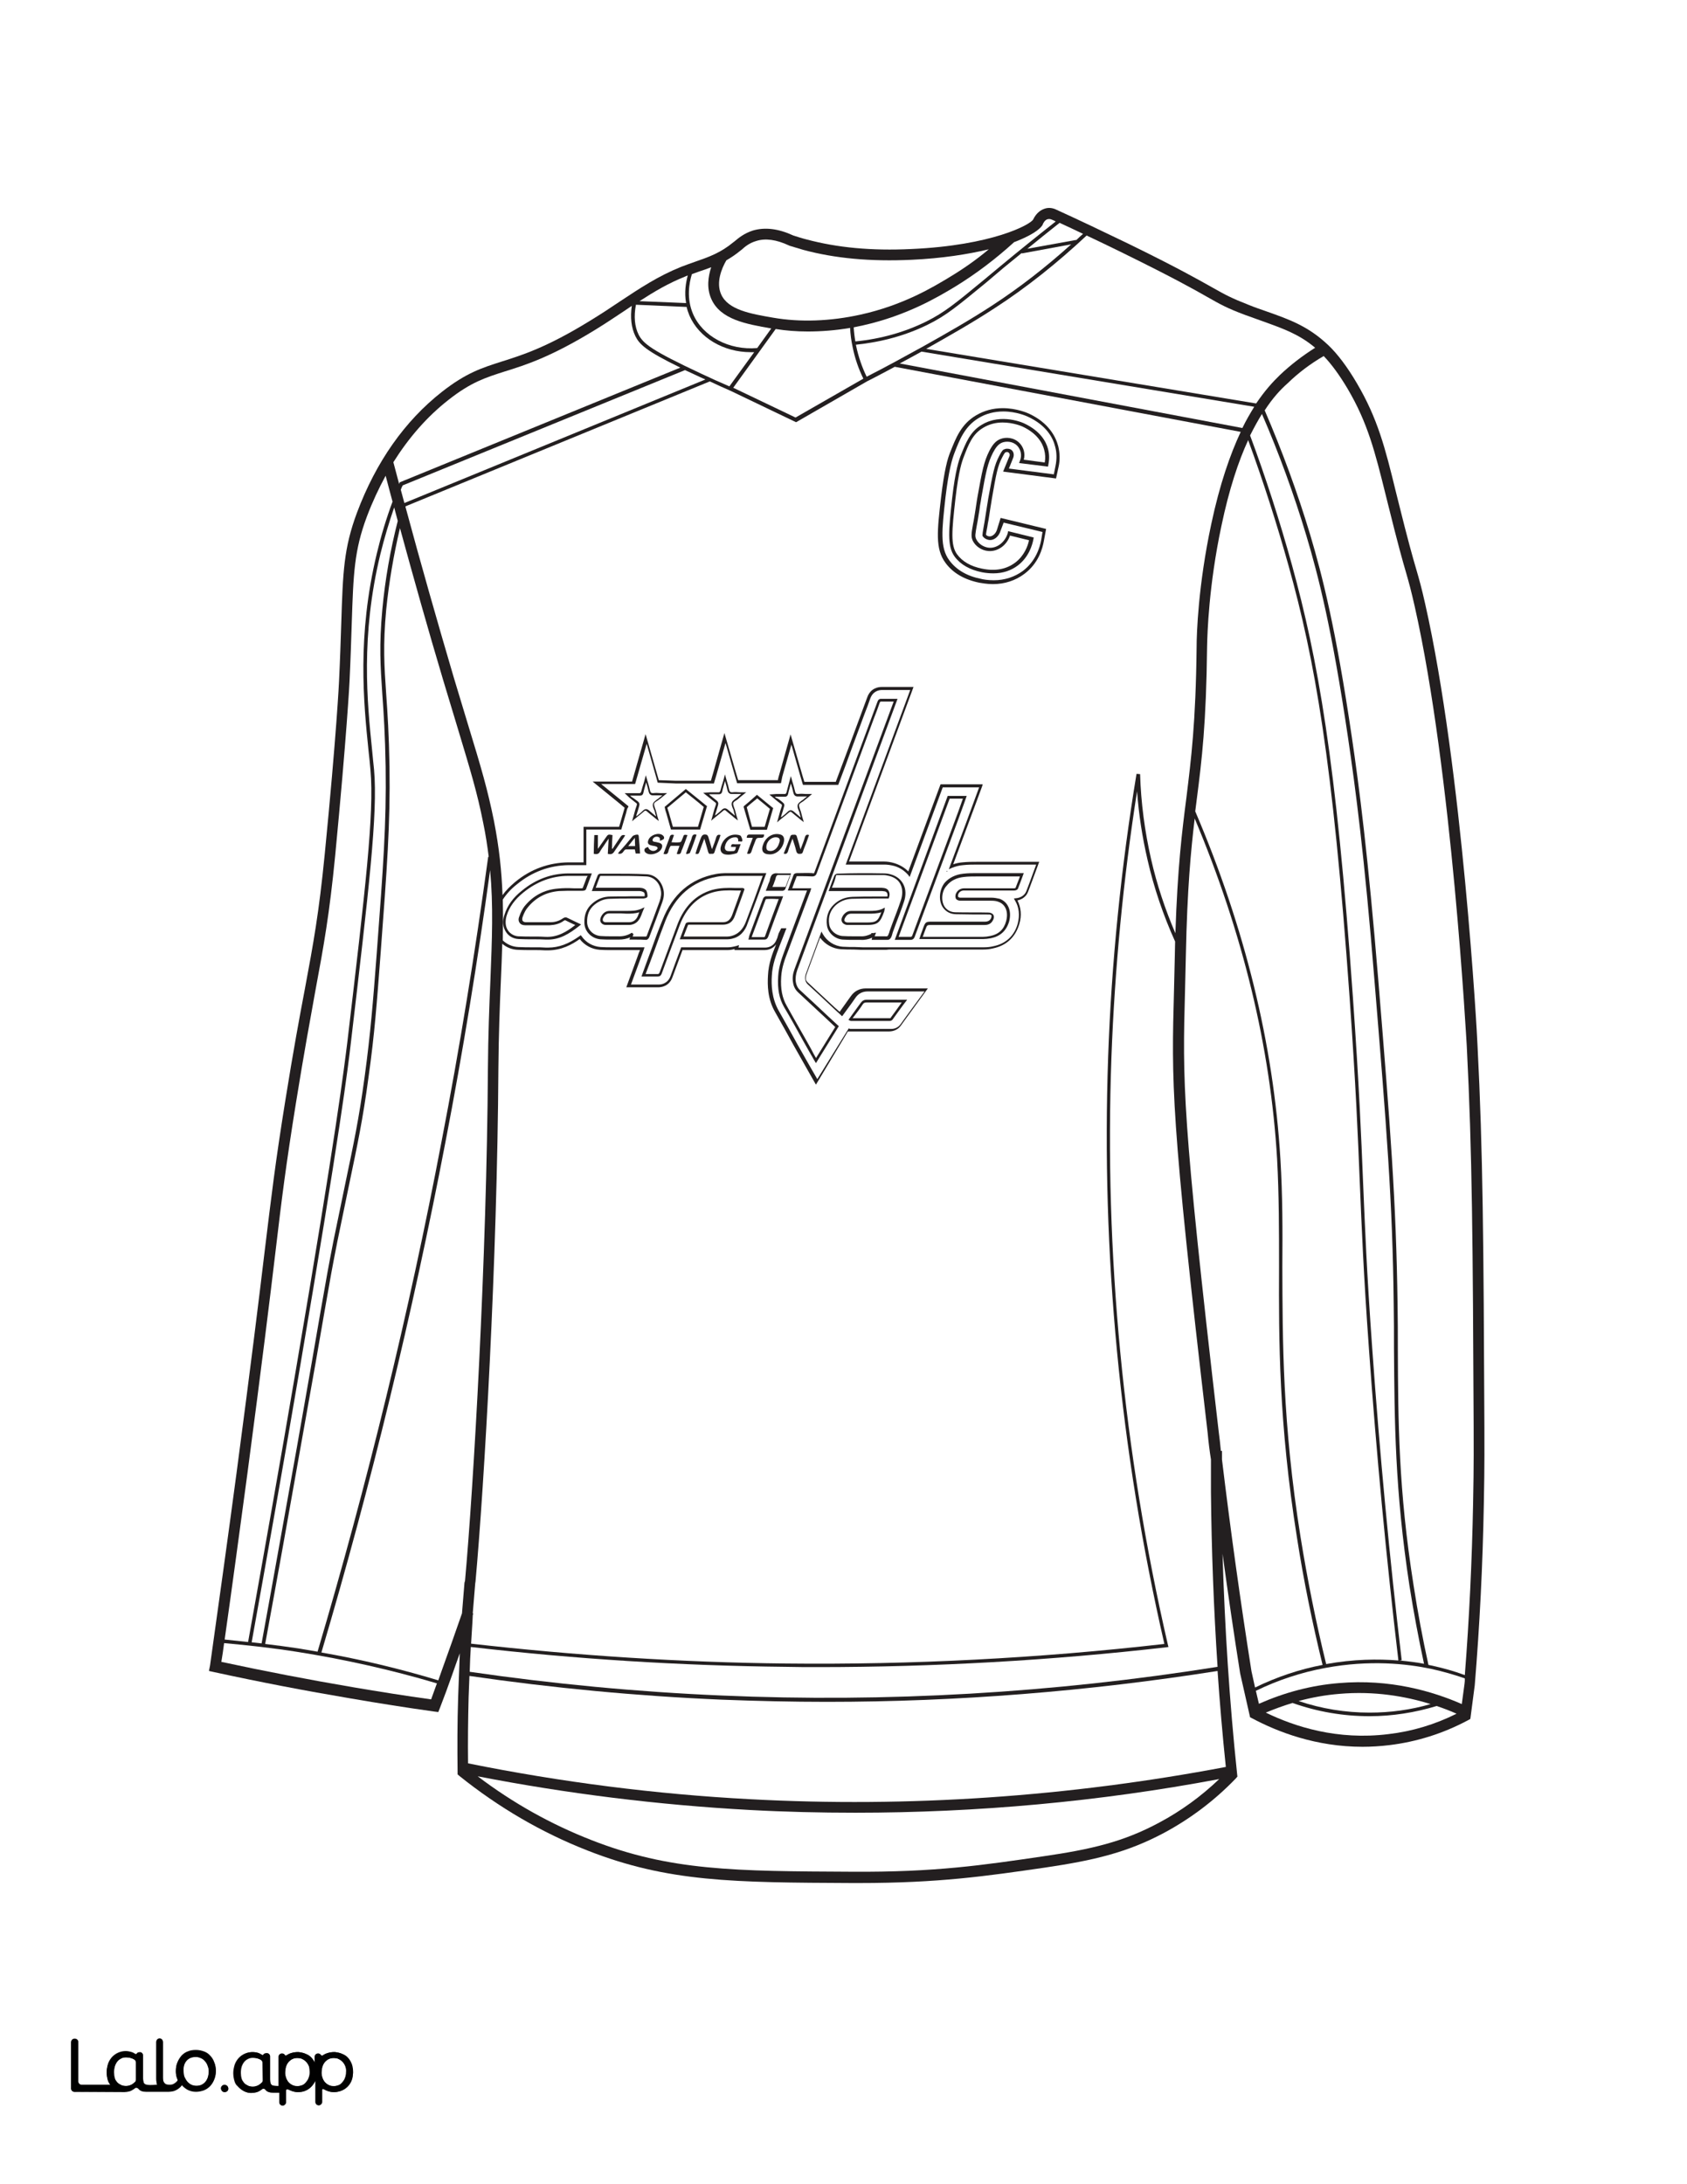 <?xml version="1.0" encoding="utf-8"?>
<!-- Generator: Adobe Illustrator 26.1.0, SVG Export Plug-In . SVG Version: 6.00 Build 0)  -->
<svg version="1.1" id="Layer_1" data-name="Layer 1" xmlns="http://www.w3.org/2000/svg" xmlns:xlink="http://www.w3.org/1999/xlink" x="0px" y="0px"
	 viewBox="0 0 612 792" style="enable-background:new 0 0 612 792;" xml:space="preserve">
<rect x="0" y="0" width="612" height="792" fill="#808080" stroke="none"/>
<style type="text/css">
	.st0{fill:#231F20;}
	.st1{fill:#FFFFFF;}
	.st2{fill:#010101;}
	.st3{fill:none;}
	.st4{fill:#CE212F;}
	.st5{fill:#020202;}
	.st6{fill:#030101;}
</style>
<g id="Black">
	<rect x="22.7" y="15.6" class="st0" width="568.5" height="747.1"/>
</g>
<g id="Color">
	<path class="st1" d="M288.6,151.4l24.6-14.1c-1.8-3.7-3.1-7.5-3.9-11.5c-0.5-2.3-0.8-4.6-0.9-6.9c-5.2,0.9-10.4,1.3-15.4,1.3
		c-4,0-7.9-0.3-11.6-0.9L266,140.6L288.6,151.4z"/>
	<path class="st1" d="M254.6,135.6c3.4,1.6,6.7,3.1,10,4.5l9-12.4c-0.4,0-0.9,0-1.3,0c-9.8,0-18.7-5.2-22.2-13.3
		c-0.4-1-0.8-2.1-1-3.1l-18.4-0.8c-0.8,4.2-0.5,7.9,1,10.9C233.4,124.6,236.2,127,254.6,135.6z"/>
	<path class="st1" d="M108.4,498.3c-5.5,32.3-11.3,65-17.1,97.2c1.2,0.1,2.4,0.3,3.6,0.4c4.4-24,8.6-47.9,12.8-71.1
		c4.5-25.6,7-39.9,8.6-49.3c2.2-12.6,2.8-16,4.7-25.7c1.7-8.3,3.1-14.9,4.3-20.8c2.9-13.9,4.9-23.1,7-38.7c2.1-15.5,3-26.6,4.4-45
		c2.3-30.8,3.5-46.3,3.2-67.3c-0.2-11.6-0.7-19.4-1.2-26.2c-0.7-10.3-1.2-17.7,0-30.8c1-10.8,2.9-21.6,5.6-32.1
		c-0.4-1.6-0.9-3.3-1.3-4.9c-1.9,5.5-3.6,11.2-5,16.9c-7.2,29.7-4.8,53.7-3,71.2c0.2,2.5,0.5,4.8,0.7,7c1.4,15.9-1.9,43.6-8.4,98.9
		C126.3,386.7,123.5,409.9,108.4,498.3z"/>
	<path class="st1" d="M281.4,303.6c-1.8,0-3.4,1.7-3.4,3.6c0,0.7,0.3,1.2,0.9,1.3c1.7,0.4,3.2-0.8,3.8-2.9
		C283.2,304.3,282.7,303.6,281.4,303.6z"/>
	<path class="st1" d="M384.4,80.8c-3.9,3.1-7.8,6.2-11.7,9.4l17.7-3.2v0.1c0.8-0.8,1.7-1.6,2.5-2.3C390,83.4,387.2,82.1,384.4,80.8z
		"/>
	<path class="st1" d="M108,599c-8.8-1.4-17.8-2.4-26.7-3.2c-0.3,2.3-0.6,4.5-1,6.8c15.8,3.4,31.9,6.5,47.8,9.2
		c9.4,1.6,18.9,3.1,28.3,4.4c0.7-1.9,1.4-3.9,2.1-5.8C142,605.5,125,601.7,108,599z"/>
	<path class="st1" d="M94.8,747c-0.4-0.2-0.7-0.4-1.1-0.5c-0.6-0.2-1.3-0.3-1.9-0.3s-1.3,0.1-1.8,0.4c-0.6,0.3-1,0.6-1.4,1.1
		s-0.7,1.1-0.9,1.7c-0.2,0.7-0.3,1.4-0.3,2.2c0,0.7,0.1,1.5,0.3,2.2c0.2,0.6,0.5,1,0.9,1.5s0.9,0.7,1.4,1c0.6,0.3,1.3,0.4,1.9,0.4
		c0.7,0,1.3-0.2,2-0.5c0.5-0.3,0.9-0.6,1.3-1c0.2-0.2,0.3-0.5,0.3-0.8v-6.3C95.4,747.6,95.2,747.2,94.8,747z"/>
	<path class="st1" d="M363,192.4c-0.7,2.4-2.6,3.6-4.1,3.4c-1-0.1-2-0.7-2.4-1.4l-0.1-0.2c0-0.4,0.1-1.4,0.5-3.5
		c0.1-0.7,0.3-1.4,0.4-2.3c0.2-1.1,0.3-2.1,0.5-3.2c0.2-1.1,0.3-2.1,0.5-3.1l0.2-1.3c1.7-9.3,2.2-12.1,4-15.5
		c0.9-1.8,1.4-2.3,1.9-2.4c0.2-0.1,0.5-0.2,1-0.2c0.7,0,1.3,0.2,1.7,0.6c0.7,0.7,0.8,1.7,0.5,2.6l-1.6,4l16.3,2.1l0.6-3
		c0.5-2.4,0.5-4.8-0.1-7c-0.8-3.3-3.2-7.8-9.9-10.9c-0.4-0.2-4.2-1.9-8.9-1.9c-3.3,0-6.4,0.8-9,2.4c-5,3-6.9,7.8-8.8,12.8
		c-0.8,2.1-2,6-3.2,15.9c-1.3,11.8-2.1,18.2,1.4,22.9c2.5,3.4,6.4,5.7,11.5,6.7c0.7,0.2,2.5,0.5,4.6,0.5c4,0,7.6-1.2,10.6-3.4
		c4.7-3.6,6.1-8.5,6.6-11.1l0.5-3l-14.1-3.4L363,192.4z M365.7,192.6l9.3,2.3l-0.1,0.6c-0.4,2.2-1.7,6.5-5.6,9.5
		c-2.5,1.9-5.5,2.9-8.9,2.9c-1.3,0-2.7-0.1-4.2-0.4c-4.4-0.9-7.8-2.8-9.9-5.7c-2.8-3.8-2.1-9.9-0.9-21c1.2-10.7,2.6-14.1,3-15.3
		c2-5,3.5-9,7.8-11.5c7.1-4.3,15.2-0.6,15.5-0.4c5.7,2.7,7.8,6.5,8.5,9.2c0.5,1.9,0.5,3.8,0.1,5.8l-0.1,0.6l-10.5-1.3l0.3-0.8
		c0.8-1.9,0.4-4-1-5.5c-1.6-1.6-3.9-1.7-5.5-1.1c-1.4,0.6-2.3,1.8-3.3,3.7c-1.9,3.8-2.5,6.7-4.2,16.3l-0.2,1.3
		c-0.2,1.1-0.4,2.1-0.5,3.2c-0.2,1-0.3,2.1-0.5,3.1c-0.1,0.8-0.3,1.6-0.4,2.2c-0.6,3.4-0.8,4.2-0.2,5.3c0.8,1.6,2.6,2.8,4.5,3
		c3,0.3,5.9-2,6.9-5.3L365.7,192.6z"/>
	<path class="st1" d="M342.7,328.8c0.9,1.3,2.3,2,4,2c4,0.1,8,0,12,0.1c0.5,0,1.4,0.3,1.7,0.9c0.3,0.6,0.1,1.5-0.2,1.9
		c-0.6,1.2-1.6,1.7-3,1.7l0,0c-4.8,0-9.7,0-14.5,0h-4.8c-1.6,0-1.6,0-2.2,1.7c-0.3,0.7-0.5,1.4-0.8,2.2l-0.2,0.4h4.7
		c5.8,0,11.5,0,17.2,0c0.8,0,1.7-0.1,2.6-0.3c3.1-0.6,5-2.4,5.8-5.4c0.9-3.3-0.2-6.1-2.8-7c-0.7-0.3-1.6-0.4-2.6-0.4
		c-3.8,0-7.5,0-11.3,0c-0.5,0-1.4-0.3-1.6-0.9s-0.1-1.4,0.2-1.9c0.6-1.1,1.6-1.7,3-1.7c1.6,0,3.2,0,4.7,0h1.9h2.2c3.1,0,6.2,0,9.3,0
		c0.1,0,0.3-0.1,0.4-0.1c0.4-1.1,0.9-2.3,1.4-3.6l0.2-0.6h-3.7c-3.6,0-7.1,0-10.7,0h-1l0,0c-1.7,0-3.4,0-5,0.2
		c-2.6,0.3-4.7,1.3-6.2,3.2C341.6,323.1,341.3,326.7,342.7,328.8z"/>
	<path class="st1" d="M124.5,747.9c-0.4-0.5-0.8-0.9-1.4-1.2c-0.2-0.1-0.4-0.2-0.6-0.3c-0.4-0.1-0.7-0.2-1.1-0.2
		c-0.8,0-1.5,0.1-2.1,0.3c-0.5,0.2-0.9,0.5-1.3,0.9c-0.8,0.9-1.3,2.1-1.4,3.6c0,0.7,0,1.4,0.2,2s0.5,1.2,0.8,1.7
		c0.4,0.5,0.8,0.9,1.4,1.2c0.5,0.3,1.2,0.5,1.8,0.5c0.6,0.1,1.3-0.1,1.9-0.3s1-0.5,1.4-1s0.8-1,1-1.6c0.3-0.7,0.4-1.4,0.4-2.1
		c0.1-0.7,0-1.3-0.2-2C125.2,749,124.9,748.4,124.5,747.9z"/>
	<path class="st1" d="M277.9,326c0,0-0.1,0.2-0.2,0.3c-1.6,4.3-3.2,8.6-4.8,12.9l-0.2,0.6l0,0h0.8c0.5,0,1,0,1.4,0
		c0.7,0,1.5,0,2.2,0c0.3,0,0.3,0,0.5-0.5c0.8-2.2,1.6-4.4,2.4-6.6l2.5-6.7h-0.6C280.6,325.9,279.3,325.9,277.9,326z"/>
	<path class="st1" d="M111.3,747.9c-0.4-0.5-0.8-0.9-1.4-1.2c-0.2-0.1-0.4-0.2-0.6-0.3c-0.4-0.1-0.7-0.2-1.1-0.2
		c-0.8,0-1.5,0.1-2.1,0.3c-0.5,0.2-0.9,0.5-1.3,0.9c-0.8,0.9-1.3,2.1-1.4,3.6c0,0.7,0,1.4,0.2,2s0.5,1.2,0.8,1.7
		c0.4,0.5,0.8,0.9,1.4,1.2c0.5,0.3,1.2,0.5,1.8,0.5c0.6,0.1,1.3-0.1,1.9-0.3s1-0.5,1.4-1s0.8-1,1-1.6c0.3-0.7,0.4-1.4,0.4-2.1
		c0-0.7-0.1-1.3-0.2-2C112,749,111.7,748.4,111.3,747.9z"/>
	<path class="st1" d="M357.7,102.5c-10.5,8.6-14.4,11.9-21.1,15.2c-7.9,3.9-16.6,6.3-26.1,7.3c0,0.2,0.1,0.3,0.1,0.5
		c0.8,3.8,2.1,7.6,3.8,11.1c6.9-3.5,13.8-7.3,20.7-11.1c8.2-4.6,16.7-9.4,25.1-14.9c9.8-6.4,19.3-13.8,28.4-22l-17.9,3.3v-0.2
		c-2.2,1.8-4.4,3.6-6.5,5.3C361.7,99.1,359.6,100.9,357.7,102.5z"/>
	<path class="st1" d="M286.7,317.3h-0.4c-0.8,0-1.5,0-2.2,0c-0.3,0-0.5,0-0.8,0c-0.5,0-1.1-0.1-1.4,0.1s-0.5,0.8-0.6,1.4
		c-0.1,0.3-0.2,0.6-0.3,0.8c-0.2,0.6-0.4,1.2-0.7,1.8l-0.1,0.2h0.6c1.4,0,2.8,0,4.1,0l0.1-0.1c0.5-1.2,0.9-2.4,1.4-3.7L286.7,317.3z
		"/>
	<path class="st1" d="M145.4,177.6c0.4,1.6,0.9,3.2,1.3,4.8l109.2-44.8c-0.6-0.3-1.2-0.5-1.8-0.8c-2.1-1-3.9-1.8-5.6-2.6L146.1,176
		C145.8,176.5,145.6,177,145.4,177.6z"/>
	<path class="st1" d="M326.4,131.8l124.3,23.4c1.4-2.9,2.9-5.4,4.3-7.7l-120.7-20C331.6,129,329,130.4,326.4,131.8z"/>
	<path class="st1" d="M505.7,488.8c0-5.2,0-10.5-0.1-15.9c-0.4-37.2-2.6-64.1-7-117.6c-3.6-44.9-6.9-69.7-9.6-88
		c-5.8-39.3-10.7-58.4-15.1-73.1c-4.5-15-9.9-29.8-16.1-44.1c-1.4,2.3-2.8,4.8-4.3,7.8c5.7,15.3,10.8,31.1,15.2,47
		c9.3,33.8,16,70.3,22.1,156.7c2.3,32.6,3,50.2,3.7,67.3c0.7,16.5,1.3,32.1,3.3,59.9c2.7,38,6.3,76.1,10.7,113.2l-0.8,0.1
		c3.3,0.3,6.3,0.7,8.9,1.2c-2-9.3-3.8-18.9-5.3-28.4C506,540.2,505.9,515.2,505.7,488.8z"/>
	<path class="st1" d="M177.1,310.7h0.2c-0.5-3.9-1.1-8-2-12.3c-2.2-11.1-4.6-18.9-9.3-34.5c-1.5-4.9-3.2-10.5-5.2-17.2
		c-5.5-18.4-10.7-36.9-15.7-55.2c-2.3,9.7-4,19.7-5,29.6c-1.2,13-0.7,20.4,0,30.6c0.5,6.9,1,14.7,1.2,26.3
		c0.3,21.1-0.9,36.6-3.2,67.4c-1.4,18.4-2.2,29.5-4.4,45.1c-2.1,15.7-4.1,24.9-7,38.8c-1.2,5.8-2.6,12.5-4.3,20.8
		c-1.9,9.6-2.5,13-4.7,25.6c-1.6,9.4-4.1,23.7-8.7,49.3c-4.1,23.2-8.4,47.2-12.8,71.1c4,0.5,8,1,11.9,1.6c2.4,0.4,4.7,0.8,7.1,1.2
		c18-60.7,33.2-123,45-185.1C166.8,379.8,172.4,345.1,177.1,310.7z"/>
	<path class="st1" d="M213.2,317.6h-1.8c-1.8,0-3.5,0-5.2,0c-6,0-11.5,2.1-16.3,6c-3.1,2.5-5.1,5.2-6.1,8.4c-0.6,2-0.5,4,0.5,5.4
		c0.8,1.2,2.2,2,3.7,2.1c1.8,0.1,3.6,0.1,5.3,0.1c0.2,0,0.4,0,0.5,0c1.4,0,2.8,0,4.1,0.1c4,0.2,7.3-1.5,10.8-4.3l-0.5-0.2
		c-1-0.5-2-0.9-2.9-1.4c-0.3-0.2-0.5-0.1-0.8,0.1c-1.5,1.1-3.2,1.5-5.1,1.6c-1.6,0-3.2,0-4.8,0h-4.1c-0.9,0-1.6-0.3-2-0.9
		c-0.3-0.4-0.6-1.2-0.1-2.3c0.5-1.5,1.2-2.8,1.9-3.7c3.1-3.8,7.1-6,12.1-6.4c1.9-0.2,3.8-0.2,5.7-0.1c1,0,1.9,0,2.9,0
		c0.1,0,0.3,0,0.4-0.1c0.5-1.2,0.9-2.4,1.4-3.7L213.2,317.6z"/>
	<path class="st1" d="M170.9,596c37.8,4.3,76.2,6.8,114.2,7.2c45.7,0.5,91.8-1.9,137.3-7.1C406.3,526,399.5,454.3,402,383.3
		c1.2-34.2,4.7-68.8,10.3-102.7l1.3,0.1c0.3,10.4,1.7,20.8,4,30.9c2.1,9.2,5.1,18.2,8.8,26.8c0.8-24,2.4-36.8,4-49.2
		c1.7-13.9,3.4-27,3.7-54.6c0-4.9,0.6-22.5,5.3-44.5c3.1-14.6,6.9-25.4,10.7-33.5L324.6,133c-3.4,1.8-6.7,3.6-10.1,5.3l-25.7,14.8
		L265,141.7c-2.5-1.1-5-2.2-7.5-3.4l-110.4,45.3c0,0.1,0,0.1,0,0.2c5.5,20.4,11.4,41.1,17.5,61.8c2,6.7,3.7,12.3,5.2,17.2
		c4.8,15.7,7.1,23.5,9.4,34.9c1.9,9.7,2.8,18.3,3.1,26.9c1.2-1.7,2.8-3.3,4.6-4.8c5.7-4.7,12.2-7,19.3-7.1c0.9,0,1.9,0,2.9,0h2.6
		v-12.9h12.9c0.6-2.1,1.2-4.1,1.6-5.5c0.2-0.6,0.3-1.1,0.4-1.4c-0.6-0.5-1.9-1.6-1.9-1.6l-9.7-7.9h14.3l4.9-17.2l4.8,16.7l6,0.2
		h12.9c0.2-0.8,0.7-2.4,0.7-2.4l4.2-14.9l4.3,14.8c0,0,0.5,1.6,0.7,2.3h0.1h0.5c0.4,0,0.9,0,1.3,0h11c0,0,1,0,1.5,0
		c0.1-0.6,0.2-1.1,0.4-1.7l4.2-14.9l4.3,14.9c0,0,0.5,1.6,0.7,2.3c0.2,0,0.4,0,0.6,0h0.6c0.2,0,0.4,0,0.7,0h9.5
		c1.6-4.3,3.2-8.6,4.8-12.8l4.6-12.4c0.7-1.8,1.3-3.6,2-5.4c1.2-3.4,4-3.8,5.2-3.8h0.2c0.7,0,1.4,0,2.1,0h9.3L308,312.4
		c4.2,0,8.5,0,12.7,0c1.2,0,2.5,0.2,3.8,0.6c1.9,0.6,3.7,1.6,5,3l11.7-31.6h15.3l-0.2,0.7c0,0-4.3,11.7-5,13.5l-5.5,14.8
		c1.1-0.4,2.2-0.6,3.3-0.7c1.9-0.2,3.7-0.2,5.5-0.2H377l-2.7,7.3c-0.5,1.3-0.9,2.5-1.4,3.7c-0.7,1.8-2.4,2.7-3.8,3
		c1.3,2.5,1.6,5.5,0.7,8.5c-1.4,4.8-4.7,7.9-9.6,8.9c-1.2,0.3-2.4,0.4-3.6,0.4c-4,0-8,0-12,0h-13.7c-0.2,0-0.4,0-0.6,0H330
		c-0.5,0-0.9,0-1.4,0h-6.1l0,0c-0.3,0-0.6,0.1-1,0.1c-0.3,0-0.7,0-1,0c-0.1,0-0.2,0-0.3,0l0,0h-7.4c-0.1,0-0.3,0-0.5,0l-2.7-0.1
		c-1.5,0-2.9,0-4.5-0.1c-3.1-0.2-5.8-1.8-7.6-4.2l-4.8,13c-0.3,0.8-0.4,1.6-0.3,2.3c0.1,0.3,0.3,0.6,0.5,0.8
		c3.3,3.1,6.6,6.1,9.9,9.2l1.8,1.6l1.5-2.1c0.8-1.2,1.7-2.3,2.5-3.5c1.3-1.9,3.2-2.9,5.5-2.9h0.3c2,0,4,0,6,0h16.2l-6.1,8.4
		c-1.3,1.8-2.5,3.4-3.7,5.1c-0.9,1.3-2.5,2.1-4.2,2.1h-15L296,393.3l-0.4-0.7c-0.2-0.3-4.3-7.6-4.6-8.1c-1-1.8-2-3.5-3-5.3
		c-2.2-4-4.5-8.2-6.8-12.2c-2.8-4.8-2.8-9.9-2.6-13.3c0.2-4.3,1.6-7.9,2.9-11.1v-0.1c-1.4,1.8-3.3,2-4.2,2h-0.2c-0.7,0-1.4,0-2.1,0
		h-8.6l0.1-0.4c-0.6,0.2-1.5,0.4-2.6,0.4c-3.2,0-6.4,0-9.6,0h-6.7c-1.2,3.2-2.4,6.4-3.6,9.7c-1.2,3.5-4.1,3.8-5.3,3.8h-0.3
		c-0.6,0-1.3,0-1.9,0h-9.3l4-10.9c0.3-0.9,0.6-1.8,1-2.6c-0.2,0-0.4,0-0.6,0h-6.4c-0.2,0-0.4,0-0.7,0c-0.2,0-1,0-1,0
		c-0.4,0-0.8,0-1.2,0h-0.6c-1.3,0-2.7,0-4.1-0.1c-2.9-0.2-5.5-1.6-7.3-3.9c-2.8,2-6.6,4.1-11.6,4.1c-0.3,0-0.6,0-0.9,0
		c-1.3-0.1-2.6-0.1-3.9-0.1h-1.1c-1.5,0-3.3,0-5.1-0.1c-2.1-0.1-4-0.9-5.5-2.2c-0.1,4.3-0.3,8.7-0.5,13.4
		c-0.4,9.2-0.8,19.6-0.9,31.8c-0.4,69.6-5.1,150.7-8.3,186.1l-0.1,0.6c-0.2,2.2-0.5,6-0.9,10.9l0.2,0.1c-0.1,0.2-0.2,0.4-0.2,0.7
		C171.4,588.7,171.1,592.2,170.9,596z M371.6,208.1c-3.2,2.4-7.1,3.7-11.4,3.7c-2.3,0-4.1-0.4-4.9-0.5c-5.4-1.1-9.6-3.5-12.3-7.2
		c-3.8-5.1-3-11.7-1.6-23.8c1.2-10.1,2.4-14.1,3.3-16.3c2.1-5.3,4-10.2,9.4-13.4c2.9-1.7,6.1-2.6,9.7-2.6c5,0,9.1,1.8,9.5,2
		c7.1,3.3,9.7,8.3,10.6,11.8c0.6,2.5,0.7,5,0.1,7.6l-0.9,4.1l-19.2-2.5l2.3-5.6c0.2-0.4,0.1-0.9-0.2-1.2c-0.2-0.2-0.4-0.3-0.7-0.3
		c-0.3,0-0.4,0.1-0.5,0.1s-0.4,0.2-1.2,1.8c-1.7,3.2-2.2,6-3.8,15.2l-0.2,1.3c-0.2,1-0.3,2-0.5,3.1s-0.3,2.2-0.5,3.2
		c-0.2,0.9-0.3,1.6-0.4,2.3c-0.2,1.1-0.5,2.5-0.5,3c0.2,0.3,0.7,0.6,1.3,0.6h0.1c0.8,0,2.1-0.8,2.6-2.5l1.3-4.2l16.5,4l-0.8,4.3
		C378.2,199,376.7,204.3,371.6,208.1z"/>
	<path class="st1" d="M323,369.2c1.2-1.6,2.4-3.3,3.7-5.1l0.4-0.6h-3.3c-3.2,0-6.3,0-9.5,0c-0.7,0-1,0.2-1.4,0.8
		c-0.9,1.4-1.9,2.7-2.9,4l-0.7,0.9c4.5,0,8.9,0,13.4,0C322.9,369.2,323,369.2,323,369.2z"/>
	<path class="st1" d="M168.7,573.2c3.1-34.3,7.9-117,8.3-185.7c0.1-12.3,0.5-22.7,0.9-31.9c0.6-15,1.1-27.2-0.1-40.1
		c-4.5,32.9-9.9,66-16.2,98.6c-11.9,62.1-27,124.4-45,185.1c14.3,2.5,28.5,5.9,42.4,10.1c0.4-1.1,0.8-2.3,1.2-3.4
		c2.5-6.9,5-14,7.4-20.9c0.4-5,0.7-8.8,0.9-11.1L168.7,573.2z"/>
	<path class="st1" d="M471.1,616.8c8.3,2.8,17,4.2,25.7,4.2h0.1c7.5,0,14.9-1,22.1-3.1c-9.1-2.8-20.3-4.8-33.1-3.7
		C480.9,614.6,475.9,615.5,471.1,616.8z"/>
	<path class="st1" d="M276.7,317.6h-3.1c-3.3,0-6.5,0-9.7,0c-1.6,0-2.7,0.1-3.8,0.3c-8.9,1.6-15.2,7-18.8,16.2
		c-1.3,3.4-2.6,6.9-3.8,10.3c-0.6,1.5-1.1,3.1-1.7,4.6l-1.6,4.2h0.8c0.5,0,1,0,1.4,0c0.7,0,1.4,0,2.1,0c0.4,0,0.5,0,0.8-0.6
		c2.2-5.9,4.4-11.8,6.5-17.5c2.5-6.5,6.7-10.7,12.5-12.4c2.9-0.8,5.8-0.8,8.6-0.7c0.8,0,1.6,0,2.5,0c0.3,0,0.4,0.2,0.5,0.2l0.2,0.2
		l-0.1,0.3l-1,2.8c-0.8,2.2-1.6,4.4-2.4,6.6s-2.2,3.2-4.4,3.2h-3c-3.1,0-6.2,0-9.2,0c-0.1,0-0.3,0-0.4,0.1c-0.5,1.2-0.9,2.4-1.4,3.6
		l-0.2,0.6h2.9c4.4,0,8.7,0,13,0c0.5,0,1-0.1,1.4-0.2c2.4-0.6,4.2-2.3,5.3-5.2c1-2.6,2-5.3,3-8L276.7,317.6z"/>
	<path class="st1" d="M358.5,199.8c-2.4-0.2-4.6-1.7-5.6-3.7c-0.7-1.5-0.5-2.8,0.1-6.1c0.1-0.6,0.3-1.4,0.4-2.2c0.2-1,0.3-2,0.5-3.1
		s0.3-2.2,0.5-3.3l0.2-1.2c1.7-9.5,2.3-12.7,4.3-16.7c1.1-2.1,2.2-3.6,4-4.3c2-0.8,4.9-0.6,6.9,1.4c1.6,1.6,2.2,3.9,1.6,6.1l7.6,1
		c0.3-1.6,0.2-3.1-0.2-4.6c-0.6-2.4-2.5-5.9-7.8-8.4c-0.2-0.1-3.3-1.5-7.3-1.5c-2.2,0-4.7,0.5-7,1.9c-3.9,2.3-5.3,5.9-7.2,10.9
		c-0.4,1.1-1.7,4.4-2.9,14.9c-1.3,11.6-1.8,16.8,0.6,20.1c1.9,2.6,5,4.4,9.1,5.2c4.8,1,8.8,0.2,12-2.2c3.3-2.5,4.6-6.1,5-8.1
		l-6.9-1.7C365.2,197.8,361.9,200.1,358.5,199.8z"/>
	<path class="st1" d="M225.4,331.2c-0.6,0-1.2,0-1.9,0c-0.8,0-1.6,0-2.4,0c-1,0-1.7,0.5-2.2,1.5c-0.3,0.5-0.3,1-0.1,1.3
		c0.1,0.2,0.5,0.4,0.9,0.4h1.1c2.4,0,4.9,0,7.4,0c1.6,0,2.7-0.9,3.3-2.5c0.1-0.4,0.3-0.7,0.4-1.1c-1.6,0.5-3.1,0.5-4.6,0.5
		L225.4,331.2z"/>
	<path class="st1" d="M234.6,339.4c1.7-4.4,3.2-8.5,4.7-12.6c0.5-1.5,0.7-2.8,0.4-4.1c-0.5-2.8-2.7-4.8-5.2-4.9
		c-4.2-0.2-8.4-0.2-12.5-0.2c-1.4,0-2.8,0-4.2,0c0,0,0,0.1-0.1,0.1c-0.5,1.2-0.9,2.4-1.4,3.7l-0.2,0.5h3.6c3.8,0,7.7,0,11.5,0h0.2
		c0.5,0,1,0,1.5,0.1s1.3,0.4,1.6,1s0.4,1.3,0.4,2s-1.5,0.8-1.5,0.8c-1.5,0-3,0-4.6,0c-0.2,0-0.5,0-0.7,0c-2.2,0-4.5,0-6.7,0.1
		c-2.2,0-4.1,0.8-5.8,2.2c-1.9,1.6-2.7,3.7-2.6,6.4c0.1,2.6,2.2,4.7,4.9,4.9c1.3,0.1,2.5,0.1,3.8,0.1c0.8,0,1.5,0,2.3,0
		c2,0.1,3.5-0.3,4.9-1.1l0.3-0.2l0.6,0.5l-0.1,0.4l-0.2,0.5h0.6c1.4,0,2.7,0,4,0C234.4,339.6,234.6,339.5,234.6,339.4z M233,330.9
		c-0.2,0.5-0.3,0.9-0.5,1.3c-0.8,2-2.2,3.1-4.2,3.2c-1.2,0-2.5,0-3.8,0l0,0l0,0c-1.2,0-2.4,0-3.6,0h-1.1c-0.8,0-1.4-0.3-1.8-0.9
		c-0.4-0.6-0.3-1.4,0.1-2.2c0.7-1.3,1.7-2,3.1-2c1.4,0,2.8,0,4.3,0h1.9c1.8,0,3.5,0,5.3-0.8l1.1-0.5L233,330.9z"/>
	<path class="st1" d="M480.8,604.8c-8.7,1.6-17.2,4.4-25.2,8.3l1.1,4.7c9.3-4.1,19-6.7,29-7.5c18.6-1.6,34.1,3,44.6,7.6l1-7.4
		c0.1-0.6,0.1-1.2,0.1-1.9c-4-1.4-8.2-2.6-12.4-3.5C510.4,603.3,496.9,601.8,480.8,604.8z"/>
	<path class="st1" d="M471.8,557.3c2.5,15.5,5.6,31,9.3,46.1c9.9-1.8,18.9-1.9,26.2-1.3c-4.4-37.2-8-75.2-10.7-113.2
		c-2-27.8-2.6-43.5-3.3-60c-0.7-17.1-1.4-34.7-3.7-67.2c-6.1-86.3-12.7-122.7-22.1-156.4c-4.3-15.4-9.2-30.7-14.7-45.7
		c-3.5,7.6-6.9,17.7-9.7,31.1c-4.6,21.6-5.1,39-5.2,43.7c-0.3,27.9-1.9,41.1-3.7,55.1c-0.2,1.5-0.4,3.1-0.6,4.7
		c18,42.1,28.4,84.5,30.9,126.1c0.8,13.2,0.8,25.8,0.7,39.1C465.3,486,465.2,516,471.8,557.3z"/>
	<path class="st1" d="M67.8,754.8c0.4,0.5,0.9,0.9,1.5,1.2s1.2,0.4,1.9,0.4c0.7,0,1.3-0.1,1.9-0.4c0.6-0.2,1-0.6,1.4-1.1
		s0.7-1.1,0.9-1.7c0.2-0.7,0.3-1.4,0.3-2.1c0-0.7-0.1-1.4-0.4-2c-0.2-0.6-0.5-1.2-1-1.7c-0.4-0.5-0.9-0.9-1.5-1.1
		c-0.6-0.3-1.2-0.4-1.8-0.4c-1.5,0-2.6,0.5-3.4,1.4c-0.8,1-1.2,2.2-1.2,3.8c0,0.7,0.1,1.4,0.3,2.1C67,753.7,67.4,754.3,67.8,754.8z"
		/>
	<path class="st1" d="M42.5,755c0.4,0.5,0.9,0.7,1.4,1c0.6,0.3,1.3,0.4,1.9,0.4c0.7,0,1.3-0.2,2-0.5c0.5-0.3,0.9-0.6,1.3-1
		c0.2-0.2,0.3-0.5,0.3-0.8l0,0v-6.3c0-0.4-0.2-0.8-0.6-1c-0.4-0.2-0.7-0.4-1.1-0.5c-0.6-0.2-1.3-0.3-1.9-0.3c-0.6,0-1.3,0.1-1.8,0.4
		c-0.6,0.3-1,0.6-1.4,1.1s-0.7,1.1-0.9,1.7c-0.2,0.7-0.3,1.4-0.3,2.2c0,0.7,0.1,1.5,0.3,2.2C41.8,754.1,42.1,754.5,42.5,755z"/>
	<path class="st1" d="M521.2,618.6c-7.9,2.4-16.1,3.7-24.3,3.7h-0.1c-9.5,0-18.9-1.6-27.9-4.8c-3.3,1-6.6,2.2-9.7,3.5
		c10.5,5.1,25.9,10.1,44.5,7.8c8.6-1,16.9-3.5,24.7-7.4C526.2,620.4,523.8,619.5,521.2,618.6z"/>
	<path class="st1" d="M438.1,519.5C424.6,404.1,425,392.7,425.9,359c0.1-3.9,0.2-8,0.3-12.7c0-1.7,0.1-3.3,0.1-4.9
		c-4.3-9.5-7.7-19.5-10-29.6c-1.9-8.2-3.2-16.5-3.8-24.9c-5,31.9-8.1,64.3-9.3,96.4c-2.6,71.2,4.3,143,20.5,213.2l0.2,0.7l-0.7,0.1
		c-41.8,4.8-84.2,7.2-126.4,7.2c-3.9,0-7.9,0-11.8-0.1c-38-0.4-76.4-2.8-114.2-7.2c-0.2,2.8-0.3,5.8-0.4,9
		c30.2,4.4,60.9,7.3,91.3,8.6c59.9,2.6,120.4-0.9,180-10.4c-1.4-21.2-2.2-42.4-2.4-63.4c0-3.9,0-7.8,0-11.8
		C438.8,526.1,438.4,522.8,438.1,519.5z"/>
	<path class="st1" d="M227.2,294.6c-0.4,1.5-1.1,3.6-1.7,5.8l-0.1,0.4h-12.7v12.9h-3.6l0,0c-1,0-1.9,0-2.8,0
		c-6.9,0.1-13.2,2.4-18.7,6.9c-2.2,1.7-3.9,3.6-5.2,5.6c0.1,4.8,0.1,9.7,0,14.8c1.5,1.4,3.4,2.3,5.6,2.4c1.8,0.1,3.5,0.1,5,0.1h1.1
		c1.3,0,2.6,0,3.9,0.1c0.3,0,0.6,0,0.9,0c3.8,0,7.3-1.3,11.4-4.2l0.4-0.3l0.3,0.4c1.6,2.3,4.1,3.7,6.9,3.9c1.4,0.1,2.7,0.1,4.1,0.1
		h0.6c0.4,0,0.8,0,1.2,0c0,0,0.8,0,1,0s0.4,0,0.6,0h6.4c0.4,0,0.9,0,1.3,0h0.7l-0.2,0.7c-0.4,1.1-0.8,2.2-1.2,3.3l-3.5,9.5h7.9
		c0.7,0,1.3,0,1.9,0h0.3c0.9,0,3.3-0.3,4.3-3.2c1.2-3.4,2.5-6.7,3.7-10l0.1-0.3h7.4c3.2,0,6.4,0,9.6,0c1,0,1.8-0.2,2.3-0.3
		c0.3-0.1,0.5-0.1,0.8-0.2l0.9-0.3l-0.2,0.9h7.4c0.7,0,1.4,0,2.1,0h0.2c0.9,0,3.2-0.3,4.2-3.1l0.1-0.2c0.1-0.3,0.2-0.5,0.2-0.6
		c0-0.2,0.2-0.5,0.3-1v-0.1l1-2h1.9l-2.5,6.4c-1.2,3.2-2.6,6.7-2.8,10.8c-0.2,3.2-0.1,8.1,2.5,12.7c2.3,4,4.6,8.2,6.8,12.2
		c1,1.8,2,3.5,3,5.3c0.2,0.4,3.1,5.4,4.2,7.3l11.4-18.4l0.5,0.2h14.9c1.4,0,2.6-0.6,3.4-1.7c1.2-1.7,2.4-3.3,3.7-5.1l5-6.8h-14.3
		c-2,0-3.9,0-6,0h-0.3c-2,0-3.5,0.8-4.6,2.5c-0.8,1.2-1.7,2.4-2.5,3.5l-2.2,3l-2.6-2.4c-3.3-3.1-6.6-6.2-9.9-9.2
		c-0.4-0.4-0.7-0.9-0.8-1.4c-0.2-0.9-0.1-1.8,0.3-2.8l5.5-14.9l0.5,0.9c1.5,2.6,4.2,4.4,7.3,4.6c1.5,0.1,3,0.1,4.4,0.1l2.7,0.1
		c0.1,0,0.3,0,0.4,0h15.5l0,0h2.5l0,0H345c4,0,8,0,12,0c1.1,0,2.2-0.1,3.4-0.4c4.5-0.9,7.6-3.8,8.8-8.2c0.8-3,0.5-6-1-8.4l-0.4-0.7
		l0.8-0.1c1.3-0.1,3-0.8,3.7-2.5c0.5-1.2,0.9-2.4,1.4-3.7l2.2-6h-13.7h-7.4c-1.8,0-3.6,0-5.4,0.2c-1.5,0.1-2.8,0.5-4.1,1l-1.1,0.5
		l6.3-16.9c0.6-1.6,3.8-10.3,4.7-12.8H342L330,318l-0.5-0.7c-1.3-1.5-3-2.7-5.1-3.3c-1.2-0.3-2.4-0.5-3.5-0.5c-2.9,0-5.7,0-8.6,0
		c-1.6,0-3.2,0-4.8,0h-0.7l23.4-63.3h-7.9c-0.7,0-1.4,0-2.1,0H320c-1.2,0-3.3,0.4-4.3,3.1c-0.6,1.8-1.3,3.6-2,5.4l-4.6,12.4
		c-1.6,4.4-3.2,8.8-4.9,13.2l-0.1,0.3h-10.2c-0.2,0-0.5,0-0.7,0h-0.6c-0.3,0-0.7,0-0.9,0h-0.4l-0.1-0.3c-0.1-0.4-0.8-2.7-0.8-2.7
		l-3.3-11.6l-3.3,11.6c-0.1,0.7-0.3,1.3-0.4,2l-0.1,0.4h-0.4c-0.2,0-1.9,0-1.9,0h-11c-0.5,0-0.9,0-1.3,0c-0.1,0-0.3,0-0.5,0h-0.8
		l-0.1-0.4c-0.1-0.4-0.8-2.7-0.8-2.7l-3.3-11.5l-3.3,11.6c0,0-0.7,2.3-0.8,2.7l-0.1,0.4h-2.6h-11.1l-6.7-0.3l-0.7-2.5l-3.3-11.6
		l-4.2,14.6h-2.6h-9.7l7.5,6.1c0,0,1.8,1.5,2.2,1.8l0.2,0.2l-0.1,0.3C227.6,293,227.4,293.6,227.2,294.6z M309.3,367.7
		c1-1.3,1.9-2.7,2.9-4c0.6-0.8,1.2-1.2,2.2-1.2c3.2,0,6.3,0,9.5,0h5.2l-1.6,2.1c-1.3,1.8-2.5,3.4-3.7,5.1c-0.2,0.3-0.7,0.5-1,0.5
		c-2.1,0-4.2,0-6.4,0c-2.4,0-4.9,0-7.3,0h-0.4c-0.2,0-0.3-0.1-0.3-0.1l-0.6-0.3L309.3,367.7z M215.6,302.8c0.5,0,0.9,0,1.3,0
		c0,1.7,0,3.4,0,5c0.9-1.3,1.9-2.7,2.8-4c0.9-1.3,0.9-1.3,2.5-1c-0.1,1.6-0.2,3.3-0.2,4.9c0.1,0,0.1,0.1,0.2,0.1
		c0.9-1.4,1.9-2.8,2.8-4.2c0.4-0.7,0.9-1,1.8-0.7c-0.2,0.3-0.3,0.5-0.5,0.8c-1.1,1.7-2.3,3.3-3.4,5c-0.6,1-1.3,1.2-2.4,0.9
		c0.1-1.7,0.2-3.4,0.3-5.5c-0.7,1-1.2,1.7-1.7,2.5c-0.5,0.7-1,1.4-1.4,2.1c-0.5,1.1-1.3,1.1-2.3,0.9
		C215.4,307.3,215.5,305.1,215.6,302.8z M208.4,323c-1.8,0-3.7,0-5.6,0.1c-4.7,0.4-8.5,2.4-11.4,6c-0.7,0.8-1.3,2-1.8,3.4
		c-0.2,0.6-0.2,1.1,0,1.4c0.3,0.4,0.8,0.5,1.2,0.5h4.1c1.6,0,3.2,0,4.8,0l0,0c1.7,0,3.2-0.5,4.5-1.4c0.6-0.4,1.1-0.5,1.8-0.1
		c1,0.5,1.9,0.9,2.9,1.4l1.9,0.9l-0.6,0.5c-3.8,3-7.2,5-11.4,5c-0.2,0-0.5,0-0.7,0c-1.5-0.1-3.1-0.1-4.6-0.1c-1.8,0-3.6,0-5.4-0.1
		c-1.9-0.1-3.5-1-4.5-2.5c-1.2-1.7-1.4-4-0.6-6.3c1.1-3.4,3.1-6.2,6.4-8.8c5-4.1,10.7-6.2,16.9-6.2c1.7,0,3.4,0,5.2,0h3.2l-0.7,1.9
		c-0.5,1.3-0.9,2.5-1.4,3.8c-0.2,0.6-1.2,0.6-1.3,0.6C210.3,323,209.3,323,208.4,323z M230.3,340.7h-2l0.3-0.8
		c-1.2,0.5-2.5,0.8-4.1,0.8c-0.2,0-0.3,0-0.5,0c-0.8,0-1.5,0-2.3,0c-1.3,0-2.6,0-3.9-0.1c-3.2-0.3-5.7-2.8-5.8-5.9
		c-0.1-3,0.8-5.4,3-7.2c1.9-1.6,4-2.4,6.4-2.4c2.5-0.1,5,0,7.4-0.1c1.5,0,3,0,4.6,0c0.1,0,0.4,0,0.5-0.1c0-0.4,0-0.9-0.2-1.2
		c-0.1-0.1-0.3-0.3-1-0.5c-0.4-0.1-0.8-0.1-1.3-0.1h-0.2c-3.8,0-7.7,0-11.5,0h-5l0.7-1.9c0.5-1.3,0.9-2.5,1.4-3.7
		c0.1-0.4,0.6-0.7,1-0.7l0,0c1.4,0,2.8,0,4.2,0c4.1,0,8.4,0,12.5,0.2c3.1,0.1,5.5,2.4,6.2,5.7c0.3,1.5,0.1,3-0.5,4.6
		c-1.5,4.1-3,8.2-4.7,12.6c-0.2,0.4-0.6,0.9-1.1,0.9C233.1,340.7,231.7,340.7,230.3,340.7z M237.9,306.9c-0.6-0.2-1.2-0.2-1.8-0.4
		c-1.1-0.3-1.3-1-0.8-2.1c0.8-1.7,3.6-2.6,5-1.6c0.5,0.3,0.8,0.9,0.5,1.4c-0.2,0.3-0.8,0.4-1.4,0.7c0.2-1.1-0.3-1.4-0.9-1.5
		c-0.7-0.1-1.4,0.2-1.7,0.9c-0.2,0.4,0,0.8,0.4,0.9c0.6,0.1,1.3,0.2,1.9,0.4c1.1,0.3,1.4,1,0.9,2.1c-0.9,1.8-4.1,2.7-5.6,1.6
		c-0.5-0.3-0.8-0.9-0.5-1.5c0.2-0.4,0.8-0.5,1.2-0.7c0.5,1.6,2.4,1.9,3.3,0.8C238.7,307.6,238.6,307.1,237.9,306.9z M246.6,305.4
		c0.2,0,0.5-0.2,0.6-0.4c0.2-0.4,0.3-0.8,0.5-1.2c0.4-1.2,0.4-1.2,1.7-1c-0.6,1.7-1.2,3.4-1.9,5.1c-0.1,0.2-0.2,0.4-0.3,0.7
		c-0.2,1.1-0.8,1.3-1.7,1c0.3-0.9,0.6-1.8,1-2.9c-1.1,0-2.1,0-3.1,0c-0.1,0-0.3,0.3-0.4,0.5c-0.2,0.5-0.4,0.9-0.5,1.4
		c-0.2,1.1-0.8,1.3-1.8,1c0.6-1.7,1.3-3.4,1.9-5.1c0.1-0.3,0.2-0.5,0.3-0.8c0.2-1,0.8-1.2,1.6-0.9c-0.3,0.8-0.6,1.7-0.9,2.6
		C244.7,305.5,245.7,305.5,246.6,305.4z M250.3,309.2c-0.1,0.3-0.8,0.4-1.3,0.5c0-0.1-0.1-0.2-0.1-0.3c0.4-1,0.7-2,1.1-3
		c0.3-0.9,0.8-1.8,1-2.8c0.3-1,0.8-1.2,1.7-0.9C251.9,305,251.2,307.1,250.3,309.2z M254,304.5c0.1-0.2,0.1-0.3,0.2-0.5
		c0.5-1.3,1-1.6,2.2-1.3c0.2,0.1,0.4,0.4,0.5,0.6c0.4,1.3,0.8,2.6,1.2,4c0,0.2,0.1,0.3,0.2,0.6c0.6-1.5,1.1-2.8,1.5-4.2
		c0.3-0.9,0.7-1.2,1.6-0.9c-0.1,0.4-0.3,0.8-0.4,1.2c-0.6,1.7-1.3,3.3-1.8,5c-0.3,0.9-1,0.5-1.5,0.6s-0.6-0.2-0.8-0.7
		c-0.4-1.5-0.9-3.1-1.4-4.8c-0.6,1.7-1.2,3.1-1.7,4.6c-0.4,1-0.4,1-1.5,0.9C252.8,307.8,253.4,306.2,254,304.5z M265.5,340.4
		c-0.4,0.1-1,0.2-1.6,0.2c-4.3,0-8.6,0-13,0h-4.3l0.7-1.9c0.5-1.3,0.9-2.5,1.4-3.7c0.2-0.6,1.2-0.6,1.3-0.6c3.1,0,6.2,0,9.2,0h3
		c1.7,0,2.7-0.8,3.4-2.6c0.8-2.2,1.6-4.4,2.4-6.6l0.8-2.3c-0.7,0-1.3,0-2,0c-2.7-0.1-5.6-0.1-8.3,0.7c-5.5,1.6-9.5,5.6-11.9,11.8
		c-2.1,5.6-4.3,11.5-6.5,17.5c-0.3,0.9-0.8,1.2-1.6,1.2h-0.1c-1.1,0-2.3,0-3.5,0h-2.2l2-5.5c0.6-1.5,1.1-3.1,1.7-4.6
		c1.2-3.4,2.5-6.9,3.9-10.3c3.7-9.5,10.3-15.1,19.5-16.8c1.1-0.2,2.4-0.3,4-0.3c3.2,0,6.4,0,9.7,0h4.5l-3.7,10c-1,2.7-2,5.3-3,8
		C270.3,337.8,268.3,339.8,265.5,340.4z M266.7,303.6c-1.8,0-3.3,1.3-3.7,3.3c-0.2,0.9,0.2,1.6,1,1.7c0.7,0.1,1.4,0,2.1,0
		c0.7-0.1,0.7-0.8,0.9-1.5c-0.4,0-0.7,0-1,0s-0.5,0-0.8,0c0-0.8,0.3-1.1,0.9-1c0.8,0.1,1.7,0,2.6,0c-0.4,1-0.7,2-1.1,2.9
		c-0.1,0.2-0.3,0.3-0.4,0.4c-1.4,0.4-2.8,0.7-4.2,0.4c-1.3-0.3-1.9-1.4-1.5-2.8c0.7-2.7,3.2-5,6.6-4.2c0.3,0.1,0.6,0.2,0.7,0.4
		c0.2,0.4,0.5,1,0.5,1.5c0,0.7-0.6,0.4-1,0.4c-0.1,0-0.3,0-0.5,0C267.9,303.8,267.4,303.6,266.7,303.6z M284.4,305.1
		c-0.5,2.7-2.7,4.7-5.1,4.7c-2.6,0-3.4-1.4-2.3-4c1.1-2.5,3.6-3.9,6.1-3.2C284.2,302.9,284.6,303.8,284.4,305.1z M286.8,303.1
		c0.1-0.2,0.4-0.4,0.6-0.4c1.5-0.1,1.5-0.1,1.9,1.4c0.4,1.2,0.7,2.4,1.1,3.9c0.6-1.6,1.2-3,1.6-4.4c0.3-0.9,0.7-1.1,1.5-0.8
		c-0.4,1-0.7,2.1-1.1,3.1s-0.8,1.9-1.1,2.9c-0.2,0.7-0.5,0.8-1.1,0.8c-0.8,0.1-1.2-0.3-1.4-1.2c-0.3-1.4-0.8-2.7-1.3-4.3
		c-0.6,1.6-1.2,3-1.6,4.5c-0.3,0.9-0.7,1.2-1.6,0.9C285.2,307.4,286,305.2,286.8,303.1z M276.1,303.8c-1.7,0-1.7,0-2.3,1.7
		c-0.4,1-0.8,2-1.1,3c-0.3,1-0.7,1.3-1.7,1c0.7-1.9,1.3-3.7,2.1-5.7c-0.8,0-1.5,0-2.2,0c0-0.8,0.3-1.2,1-1.2c1.8,0,3.5,0,5.3,0
		C277.2,303.5,276.9,303.8,276.1,303.8z M281.1,333c-0.8,2.2-1.6,4.4-2.4,6.6c-0.2,0.5-0.5,1.1-1.4,1.1c0,0,0,0-0.1,0
		c-1.2,0-2.4,0-3.6,0h-2.1l0.2-0.8c0-0.2,0.1-0.3,0.1-0.5l0.2-0.6c1.6-4.3,3.2-8.6,4.8-12.9c0.1-0.4,0.6-0.9,1.1-0.9
		c1.3,0,2.7,0,4.1,0h2.1L281.1,333z M284,323c-1,0-2,0-3,0c-0.4,0-0.8,0-1.2,0h-2l0.6-1.5c0.2-0.6,0.4-1.2,0.7-1.8
		c0.1-0.2,0.2-0.5,0.2-0.8c0.2-0.7,0.4-1.5,1-1.9s1.3-0.4,2-0.3c0.2,0,0.5,0,0.7,0c0.7,0,1.5,0,2.2,0h1.8l-0.7,1.9
		c-0.5,1.3-0.9,2.5-1.4,3.7C284.9,322.6,284.4,322.9,284,323z M349.5,316.8c1.7-0.2,3.4-0.2,5.1-0.2h1c3.5,0,7.1,0,10.7,0h5.1
		l-0.7,1.9c-0.5,1.3-0.9,2.5-1.4,3.7c-0.2,0.5-0.9,0.7-1.3,0.7c-3.1,0-6.2,0-9.3,0h-2.2h-1.9c-1.6,0-3.2,0-4.8,0
		c-1,0-1.7,0.4-2.1,1.2c-0.2,0.3-0.2,0.9-0.1,1.1c0.1,0.1,0.4,0.3,0.7,0.3c3.8,0,7.5,0,11.3,0c1.1,0,2.1,0.2,3,0.4
		c3.1,1.1,4.5,4.4,3.5,8.2c-1,3.4-3.2,5.4-6.6,6.1c-1.1,0.2-2,0.3-2.8,0.3c-3.9,0-7.9,0-11.8,0c-1.8,0-3.6,0-5.3,0h-6.1l0.6-1.8
		c0.3-0.7,0.5-1.4,0.8-2.2c0.8-2.2,1-2.3,3.1-2.3h4.8c4.8,0,9.7,0,14.5,0l0,0c1.1,0,1.8-0.4,2.2-1.2c0.2-0.4,0.2-0.9,0.2-1.1
		c-0.1-0.1-0.5-0.3-0.8-0.3c-4,0-8,0-12-0.1c-2.1,0-3.7-0.9-4.8-2.4c-1.7-2.4-1.4-6.5,0.6-9C344.3,318.3,346.6,317.1,349.5,316.8z
		 M343.4,316c0-0.1,0-0.2,0.1-0.2c0.1,0.1,0.1,0.1,0.2,0.2C343.5,316,343.4,316,343.4,316z M343.8,288.6h6.9l-1.2,3.4
		c-0.7,1.8-1.3,3.7-2,5.5l-3.3,8.9c-4.1,11-8.2,22-12.3,33.1c-0.3,0.9-0.8,1.3-1.6,1.3h-0.1c-1.1,0-2.2,0-3.4,0c-0.5,0-1,0-1.5,0
		h-0.7L343.8,288.6z M320.6,316.7c0.9,0,1.8,0.1,2.7,0.4c2,0.6,3.5,1.8,4.4,3.5c1,1.9,1,4.2,0.2,6.5c-0.9,2.7-1.9,5.3-2.9,7.9
		c-0.4,1-0.7,2-1.1,3c-0.1,0.2-0.1,0.4-0.2,0.7c-0.2,0.7-0.4,1.4-0.9,1.8c-0.3,0.3-0.8,0.3-1.2,0.3c-0.2,0-0.5,0-0.7,0s-0.4,0-0.6,0
		c-0.8,0-1.6,0-2.4,0h-1.7l0.2-0.8c-1.3,0.6-2.7,0.9-4.2,0.8c-0.8,0-1.5,0-2.3,0c-1.4,0-2.8,0-4.2-0.1c-2.8-0.2-5.3-2.4-5.7-5.1
		c-0.4-3,0.4-5.6,2.5-7.6c1.9-1.8,4.1-2.7,6.8-2.8c2.8-0.1,5.7-0.1,8.5-0.1c1.2,0,2.4,0,3.6,0h0.5c0.1-0.5,0.1-0.9-0.1-1.3
		s-0.7-0.6-1-0.6c-0.5-0.1-1-0.1-1.6-0.1c-4.5,0-9,0-13.5,0h-5.1l0.7-1.9c0.5-1.3,0.9-2.5,1.4-3.7c0.2-0.4,0.7-0.7,1.1-0.7
		C309,316.6,314.8,316.6,320.6,316.7z M295.5,316.2c5.8-15.7,11.6-31.4,17.4-47.1l3.4-9.2c0.7-1.8,1.3-3.6,2-5.4
		c0.2-0.6,0.6-1.2,1.5-1.1c1.2,0,2.4,0,3.6,0h2.2l-36.4,98.4c-0.5,1.5-0.7,2.9-0.5,4.3c0.2,1.2,0.7,2.2,1.6,3
		c3.4,3.1,6.7,6.2,10.1,9.4l3.9,3.6l-8.3,13.4l-0.9-1.5c-0.3-0.5-0.5-1-0.8-1.4c-1-1.8-2-3.5-3-5.3c-2.2-4-4.5-8.2-6.9-12.2
		c-1.7-3-2.4-6.4-2.1-11.1c0.2-3.6,1.4-6.8,2.6-10l2.8-7.5l5-13.4c0-0.1,0-0.1,0.1-0.2h-7l0.7-1.9c0.5-1.3,0.9-2.5,1.4-3.8
		c0.2-0.5,0.9-0.6,1.2-0.6c1.8,0,3.7-0.1,5.6,0C295.2,316.8,295.3,316.7,295.5,316.2z M294.7,296.4L294.7,296.4L294.7,296.4
		C294.6,296.4,294.7,296.4,294.7,296.4L294.7,296.4L294.7,296.4L294.7,296.4z M281.6,287.9c1.1,0,2.1,0,3.1,0c0.3,0,0.4-0.1,0.6-0.5
		c0.3-1.1,0.6-2.2,0.9-3.4l0.7-2.6l0.3,1.1c0.1,0.5,0.3,1,0.4,1.4c0.3,1,0.6,2,0.8,3c0.2,0.8,0.4,1,1.1,1c0.9-0.1,1.8-0.1,2.8,0
		c0.4,0,0.9,0,1.4,0h0.9l-1.4,1.2c-0.5,0.4-1,0.8-1.5,1.2c-0.2,0.2-0.4,0.3-0.7,0.5c-0.5,0.3-1,0.6-1.1,1s0.1,1,0.3,1.6
		c0.1,0.3,0.2,0.5,0.3,0.8c0.2,0.6,0.3,1.2,0.5,1.9l0.6,2l-0.8-0.6c-0.4-0.3-0.8-0.6-1.1-0.9c-0.8-0.6-1.5-1.2-2.2-1.8
		c-0.6-0.6-0.9-0.6-1.5,0c-0.7,0.6-1.4,1.2-2.2,1.8c-0.4,0.3-0.7,0.6-1.1,0.9l-0.8,0.7l0.7-2.5c0.3-1.2,0.6-2.2,1-3.3
		c0.1-0.5,0.1-0.6-0.2-0.8c-0.8-0.6-1.7-1.3-2.5-2l-1.8-1.5L281.6,287.9z M274.6,288.2l3.4,2.8c0,0,1.8,1.5,2.2,1.8l0.3,0.2
		l-2.3,7.9h-6l-2-6.8c-0.1-0.5-0.3-1-0.4-1.4v-0.1v-0.2l0.2-0.2c0.1-0.1,0.8-0.7,1.9-1.6L274.6,288.2z M257.6,287.3
		c1.1,0,2.1,0,3.1,0c0.3,0,0.4-0.1,0.6-0.5c0.3-1.1,0.6-2.2,1-3.4l0.7-2.6l0.3,1.1c0.1,0.5,0.3,0.9,0.4,1.4c0.3,1,0.6,2,0.8,3
		c0.2,0.8,0.4,1,1.1,1c0.9-0.1,1.8-0.1,2.8,0c0.4,0,0.9,0,1.4,0h0.9l-1.5,1.2c-0.5,0.4-1,0.8-1.4,1.2c-0.2,0.2-0.4,0.3-0.7,0.5
		c-0.5,0.3-1,0.6-1.1,1s0.1,1,0.3,1.6c0.1,0.3,0.2,0.5,0.3,0.8c0.2,0.6,0.3,1.2,0.5,1.9l0.6,2l-0.8-0.6c-0.4-0.3-0.8-0.6-1.1-0.9
		c-0.8-0.6-1.5-1.2-2.2-1.8c-0.6-0.6-0.9-0.6-1.5,0c-0.7,0.6-1.4,1.2-2.2,1.8c-0.4,0.3-0.7,0.6-1.1,0.9l-0.8,0.7l0.7-2.5
		c0.3-1.2,0.6-2.2,1-3.3c0.1-0.5,0.1-0.6-0.2-0.8c-0.8-0.6-1.6-1.3-2.5-2l-1.9-1.5L257.6,287.3z M248.8,286.1l5.2,4.2
		c0,0,1.8,1.5,2.2,1.8l0.3,0.2l-0.1,0.3c-0.1,0.3-1.2,4.1-2.3,7.8l-0.1,0.4h-10.6l-1.7-6c-0.2-0.6-0.4-1.2-0.5-1.8v-0.1l-0.1-0.3
		L248.8,286.1z M226.6,287.6h2.3c1.1,0,2.1,0,3.1,0c0.3,0,0.4-0.1,0.6-0.5c0.3-1.1,0.6-2.2,1-3.4l0.7-2.6l0.3,1.1
		c0.1,0.5,0.3,1,0.4,1.4c0.3,1,0.6,2,0.8,3c0.2,0.8,0.4,1,1.1,1c0.9-0.1,1.8-0.1,2.8,0c0.4,0,0.9,0,1.4,0h0.9l-1.5,1.2
		c-0.5,0.4-0.9,0.8-1.4,1.1c-0.2,0.2-0.4,0.3-0.7,0.5c-0.5,0.3-1,0.6-1.1,1s0.1,1,0.3,1.6c0.1,0.3,0.2,0.5,0.3,0.8
		c0.2,0.6,0.3,1.2,0.5,1.9l0.6,2l-0.8-0.6c-0.4-0.3-0.7-0.6-1.1-0.9c-0.8-0.6-1.5-1.2-2.2-1.8c-0.6-0.6-0.9-0.6-1.5,0
		c-0.7,0.6-1.4,1.2-2.2,1.8c-0.4,0.3-0.7,0.6-1.1,0.9l-0.8,0.7l0.7-2.5c0.3-1.2,0.6-2.2,1-3.3c0.1-0.5,0.1-0.6-0.2-0.8
		c-0.8-0.6-1.6-1.3-2.5-2L226.6,287.6z M229.5,303.2c0.4-0.4,1.6-0.7,2-0.5c0.1,0.1,0.2,0.3,0.2,0.4c0.2,2.1,0.4,4.2,0.5,6.4
		c-0.6,0-1,0-1.6,0c-0.1-0.5-0.2-1-0.3-1.5c-1.1,0-2.1,0-3.2,0c-0.3,0-0.6,0.3-0.8,0.6c-0.5,0.8-1.1,1.2-2.1,0.9
		c0.1-0.2,0.2-0.3,0.3-0.5C226.3,307.1,227.9,305.2,229.5,303.2z"/>
	<path class="st1" d="M458.8,148.8c6.3,14.6,11.9,29.8,16.5,45.1c4.4,14.8,9.3,33.9,15.1,73.3c2.7,18.3,5.9,43.1,9.6,88.1
		c4.4,53.6,6.5,80.4,7,117.7c0.1,5.5,0.1,10.7,0.1,15.9c0.1,26.3,0.2,51.2,5.7,85.9c1.5,9.7,3.3,19.4,5.4,28.9
		c0.3,0.1,0.7,0.1,1,0.2c4.1,0.9,8.2,2,12.2,3.5c1.6-20.4,2.6-41.4,3-62.3c0.3-13.5,0.2-23.7,0.2-28.1c-0.3-66-0.5-99.1-2.5-137.8
		c-0.1-1-5.3-99.2-18.9-159.4c-1.3-5.7-2-8.3-3.1-12.1c-1.3-4.4-3-10.5-6.5-24.6l-0.9-3.6c-3.9-15.7-6.5-26.1-13.8-38.5
		c-2.9-4.9-5.9-9-8.7-11.9c-4.8,2.8-9.2,6.1-13.1,9.9C464.6,141.2,461.7,144.3,458.8,148.8z"/>
	<path class="st1" d="M444.7,640.7c-1.2-11.5-2.2-23.1-3-34.8c-46.9,7.4-94.4,11.2-141.7,11.2c-12.8,0-25.6-0.3-38.4-0.8
		c-30.4-1.3-61.1-4.2-91.3-8.6c-0.1,2.5-0.2,5.1-0.3,7.8c-0.2,8-0.3,16-0.2,23.9c33.7,6.8,68.1,11.2,102.3,13
		C329.7,655.5,387.7,651.5,444.7,640.7z"/>
	<path class="st1" d="M310.3,657.3c-12.8,0-25.6-0.3-38.4-1c-33-1.8-66.1-5.9-98.6-12.2c12.8,9.7,26.6,17.4,41.2,23.1
		c28.6,11.2,52,11.3,94.6,11.5c30.3,0.2,47.5-2.4,69.4-5.6c17.2-2.5,29-5.2,42-12.2c7.9-4.2,15.2-9.5,21.8-15.8
		C398.7,653.3,354.4,657.3,310.3,657.3z"/>
	<path class="st1" d="M479.8,603.7c-3.7-15.1-6.9-30.7-9.3-46.2c-6.6-41.4-6.6-71.5-6.5-98.1c0-13.3,0-26-0.7-39.1
		c-2.4-40.7-12.5-82.2-29.9-123.5c-1.4,11.8-2.7,25.5-3.2,49.5c-0.1,4.7-0.2,8.8-0.3,12.7c-0.9,33.5-1.2,44.8,12.2,160
		c0.3,2.4,0.6,4.7,0.8,7.1h0.4c0,1,0,2.1,0,3.1c3.1,25.7,6.7,51.5,10.7,76.8l1.3,5.9C463.1,608.1,471.4,605.3,479.8,603.7z"/>
	<path class="st1" d="M251.4,113.8c3.5,8.2,13.1,13.3,23.3,12.4l5.1-7.1c-9.1-1.6-18.5-3.2-21.8-10.8c-1.7-3.9-1.1-8,0-11.4
		c-1.5,0.6-3,1.1-4.5,1.6c-0.8,0.3-1.6,0.6-2.5,0.9C250,102.6,249,108.2,251.4,113.8z"/>
	<path class="st1" d="M248.9,109.9c-0.7-3.9-0.1-7.4,0.6-10c-0.3,0.1-0.6,0.2-1,0.4c-6,2.4-11.1,5.4-16.5,8.9L248.9,109.9z"/>
	<path class="st1" d="M144.8,175.5c0-0.1,0.1-0.2,0.1-0.3l0.1-0.3l101.8-41.6c-12.5-6.1-14.8-8.4-16.3-11.4c-1.5-3.1-1.9-6.8-1.3-11
		c-0.7,0.5-1.5,1-2.2,1.5c-3.5,2.3-7,4.7-11.1,7.2c-16.1,9.9-25.4,12.8-32.8,15.1c-6.9,2.2-12.3,3.9-20.4,10.3
		c-7.8,6.1-14.4,13.7-20,22.6C143.4,170.2,144.1,172.8,144.8,175.5z"/>
	<path class="st1" d="M346.4,104c-6,3.6-17.3,10.4-33.4,14c-1.1,0.2-2.2,0.5-3.3,0.7c0.1,1.7,0.3,3.4,0.6,5.1
		c9.3-0.9,18-3.4,25.7-7.2c6.6-3.3,10.5-6.5,20.8-15c1.9-1.6,4.1-3.4,6.5-5.4c6.5-5.4,13.1-10.7,19.7-15.9c-0.6-0.3-1.2-0.6-1.8-0.8
		c-0.4-0.1-0.8-0.1-1.2,0c-0.4,0.1-1.1,0.5-1.7,1.8v0.1c-1,1.9-4.6,4.2-10.4,6.4C361.3,93.8,354.1,99.3,346.4,104z"/>
	<path class="st1" d="M360.9,111.7c-8.4,5.5-16.8,10.2-24.9,14.8l119.7,19.8c3.1-4.6,6-7.8,8.6-10.3c3.9-3.7,8.2-7,12.8-9.9
		c-5.8-4.9-11.5-6.9-19-9.6c-2-0.7-4.1-1.5-6.4-2.3c-6.7-2.5-9.1-3.9-13.7-6.5c-4.9-2.8-12.4-7-30.3-15.8c-4.5-2.2-9-4.4-13.5-6.5
		C383.6,95.3,372.5,104.2,360.9,111.7z"/>
	<path class="st1" d="M261.6,106.7c2.5,5.7,10.8,7.1,18.9,8.5c9.8,1.7,20.7,1.3,31.6-1.1c15.5-3.4,26.4-10,32.2-13.5
		c5-3,9.9-6.4,14.4-10.2c-7.5,1.8-17,3.3-28,3.8c-14.9,0.7-27.8-0.5-39.3-3.6c-1.7-0.5-3.4-1-5-1.5l-0.2-0.1
		c-4.5-2.1-8.5-2.7-11.9-1.6c-2.4,0.7-4,2-5.2,3.1l-0.4,0.3c-1.8,1.5-3.5,2.6-5.2,3.6C261.8,97.3,259.7,102.4,261.6,106.7z"/>
	<path class="st1" d="M272.8,299.8h4.6l1.9-6.5c-0.6-0.5-1.9-1.6-1.9-1.6l-2.7-2.2l-2.2,1.8c-0.7,0.6-1.3,1.1-1.6,1.4
		c0.1,0.3,0.2,0.7,0.3,1.1L272.8,299.8z"/>
	<path class="st1" d="M289.3,317.7c-0.1,0-0.3,0-0.3,0.1c-0.5,1.2-0.9,2.4-1.4,3.7l-0.2,0.6h6.9l-0.3,1c-0.1,0.2-0.1,0.4-0.2,0.5
		l-7.8,20.9c-1.2,3.1-2.4,6.2-2.6,9.7c-0.3,4.4,0.4,7.7,2,10.5c2.3,4.1,4.6,8.2,6.9,12.2c1,1.8,2,3.5,2.9,5.3
		c0.3,0.5,0.5,0.9,0.8,1.4v0.1l7-11.3l-3.3-3.1c-3.4-3.1-6.7-6.3-10.1-9.4c-1.1-1-1.7-2.2-1.9-3.6c-0.3-1.6-0.1-3.1,0.5-4.8l36-97.1
		h-0.8c-1.3,0-2.4,0-3.7,0c-0.3,0-0.4,0-0.6,0.5c-0.6,1.8-1.3,3.6-2,5.4l-3.4,9.2c-5.8,15.7-11.6,31.4-17.4,47.1
		c-0.2,0.6-0.6,1.2-1.6,1.2C292.9,317.7,291.1,317.7,289.3,317.7z"/>
	<path class="st1" d="M328.2,339.7c0.7,0,1.4,0,2,0c0.4,0,0.6,0,0.8-0.6c4.1-11,8.2-22,12.3-33.1l3.3-8.9c0.7-1.8,1.3-3.6,2-5.5
		l0.7-2h-4.8L326,339.7c0.3,0,0.5,0,0.8,0C327.2,339.7,327.7,339.7,328.2,339.7z"/>
	<path class="st1" d="M284,291c0.5,0.4,0.7,0.9,0.4,1.6c-0.3,1.1-0.6,2.1-1,3.3l-0.1,0.5c0.1-0.1,0.2-0.2,0.3-0.2
		c0.8-0.6,1.5-1.2,2.1-1.8c0.8-0.8,1.5-0.8,2.4,0c0.7,0.6,1.4,1.2,2.1,1.8c0.1,0.1,0.2,0.2,0.3,0.2l0,0c-0.2-0.7-0.4-1.3-0.5-1.9
		c-0.1-0.2-0.2-0.5-0.3-0.7c-0.3-0.7-0.5-1.4-0.3-2s0.8-1,1.3-1.4c0.2-0.1,0.4-0.3,0.6-0.4c0.5-0.4,0.9-0.8,1.5-1.2l0,0
		c-0.2,0-0.3,0-0.5,0c-1,0-1.9,0-2.7,0c-1.2,0.1-1.6-0.6-1.8-1.4c-0.2-1-0.5-2-0.8-3c0-0.1-0.1-0.2-0.1-0.3l-0.1,0.4
		c-0.3,1.2-0.7,2.3-0.9,3.4c-0.1,0.5-0.4,1-1.2,1c-1,0-2,0-3.1,0h-0.5l0.4,0.4C282.4,289.6,283.2,290.3,284,291z"/>
	<path class="st1" d="M315,331.3h-0.2c-1.3,0-2.7,0-4,0h-2l0,0c-0.9,0-1.6,0.4-2.1,1.3c-0.3,0.4-0.5,1-0.3,1.4
		c0.2,0.3,0.7,0.5,1.1,0.5c0.8,0,1.7,0,2.5,0s1.7,0,2.5,0h1.8c3.5,0,4.2-0.4,5.4-3.7C318.1,331.3,316.5,331.3,315,331.3z"/>
	<path class="st1" d="M302,321.4l-0.2,0.5h3.6c4.5,0,9,0,13.5,0c0.6,0,1.2,0,1.8,0.1c0.8,0.1,1.4,0.5,1.7,1.1
		c0.4,0.7,0.4,1.5,0.1,2.4l-0.1,0.3h-1.2c-1.2,0-2.4,0-3.6,0c-2.8,0-5.6,0-8.5,0.1c-2.4,0.1-4.4,0.9-6.1,2.5c-1.8,1.8-2.6,4-2.2,6.7
		c0.3,2.3,2.4,4.1,4.8,4.3c1.4,0.1,2.8,0.1,4.2,0.1c0.8,0,1.5,0,2.3,0c1.5,0.1,2.8-0.3,4-0.9l-0.1-0.2l0.8-0.1l0.1,0.4v-0.4l0.9-0.1
		l-0.4,1l-0.1,0.3h0.4c0.8,0,1.6,0,2.4,0l0,0c0.2,0,0.4,0,0.7,0c0.5,0,1,0.1,1.2-0.1s0.4-0.8,0.6-1.3c0.1-0.3,0.1-0.5,0.2-0.7
		c0.4-1,0.7-2,1.1-3c1-2.6,2-5.2,2.9-7.9c0.7-2.1,0.7-4.1-0.1-5.8c-0.7-1.5-2.1-2.5-3.8-3c-0.8-0.2-1.6-0.4-2.4-0.4
		c-5.8,0-11.6,0-17,0c0,0-0.1,0.1-0.2,0.1C303,318.9,302.5,320.2,302,321.4z M320.8,330.4c-1.5,4.3-2.4,5-6.6,5h-1.8
		c-0.6,0-1.2,0-1.8,0l0,0l0,0c-1.1,0-2.1,0-3.2,0c-0.6,0-1.4-0.3-1.8-0.9c-0.5-0.7-0.4-1.5,0.2-2.5c0.8-1.1,1.7-1.7,3-1.7l0,0h2
		c1.3,0,2.7,0,4,0h0.2c1.8,0,3.5,0,5.2-0.8l0.8-0.4L320.8,330.4z"/>
	<path class="st1" d="M231.4,290.6c0.5,0.4,0.7,0.9,0.5,1.6c-0.3,1.1-0.6,2.1-1,3.3l-0.1,0.5c0.1-0.1,0.2-0.2,0.3-0.2
		c0.8-0.6,1.5-1.2,2.1-1.8c0.8-0.8,1.5-0.8,2.4,0c0.7,0.6,1.4,1.2,2.1,1.8c0.1,0.1,0.2,0.2,0.3,0.2l0,0c-0.2-0.7-0.4-1.3-0.5-1.9
		c-0.1-0.2-0.2-0.5-0.3-0.7c-0.3-0.7-0.5-1.4-0.3-2s0.8-1,1.3-1.4c0.2-0.1,0.4-0.3,0.6-0.4c0.4-0.4,0.9-0.7,1.4-1.1l0.1-0.1
		c-0.2,0-0.3,0-0.5,0c-1,0-1.9,0-2.7,0c-1.2,0.1-1.6-0.6-1.8-1.4c-0.2-1-0.5-2-0.8-3c0-0.1-0.1-0.2-0.1-0.3l-0.1,0.4
		c-0.3,1.2-0.7,2.3-0.9,3.4c-0.1,0.5-0.4,1-1.2,1c-1,0-2,0-3.1,0h-0.5l0.4,0.4C229.7,289.3,230.6,290,231.4,290.6z"/>
	<path class="st1" d="M244.1,299.8h9.1c0.9-3.1,1.8-6.2,2.1-7.2c-0.6-0.5-1.9-1.6-1.9-1.6l-4.6-3.7l-6.7,5.6c0.1,0.5,0.3,1,0.5,1.6
		L244.1,299.8z"/>
	<path class="st1" d="M260,290.3c0.5,0.4,0.7,0.9,0.5,1.6c-0.3,1.1-0.6,2.1-1,3.3l-0.1,0.5c0.1-0.1,0.2-0.2,0.3-0.2
		c0.8-0.6,1.5-1.2,2.1-1.8c0.8-0.8,1.5-0.8,2.4,0c0.7,0.6,1.4,1.2,2.1,1.8c0.1,0.1,0.2,0.2,0.3,0.2v-0.1c-0.2-0.7-0.4-1.3-0.5-1.9
		c-0.1-0.2-0.2-0.5-0.3-0.7c-0.3-0.7-0.5-1.4-0.3-2s0.8-1,1.3-1.4c0.2-0.1,0.4-0.3,0.6-0.4c0.5-0.4,0.9-0.8,1.4-1.2l0.1-0.1
		c-0.2,0-0.3,0-0.5,0c-1,0-1.9,0-2.7,0c-1.2,0.1-1.6-0.6-1.8-1.4c-0.2-1-0.5-2-0.8-3c0-0.1-0.1-0.2-0.1-0.3l-0.1,0.4
		c-0.3,1.2-0.7,2.3-0.9,3.4c-0.1,0.5-0.4,1-1.2,1c-1,0-2,0-3.1,0h-0.5l0.4,0.4C258.4,289,259.2,289.7,260,290.3z"/>
	<path class="st1" d="M230.3,303.8c-0.9,1.1-1.6,2-2.4,3c0.9,0,1.7,0,2.5,0C230.4,305.9,230.3,305,230.3,303.8z"/>
	<path class="st1" d="M90,595.4c5.8-32.3,11.6-65,17.1-97.3c15.1-88.3,17.8-111.5,18.9-120.2c6.5-55.2,9.8-82.9,8.4-98.6
		c-0.2-2.2-0.4-4.6-0.7-7c-1.8-17.6-4.2-41.7,3-71.6c1.5-6.3,3.4-12.6,5.7-18.8c-0.8-3.1-1.7-6.2-2.5-9.4c-2.5,4.6-4.8,9.5-6.8,14.8
		c-4.6,12.3-4.9,20.6-5.5,38.8c-0.2,5.9-0.4,12.7-0.8,21c0,0.2-1,19.4-5.2,63.1c-2.1,21.4-4.1,32.5-7.2,49.1
		c-1.8,10-4.1,22.4-7,40.4c-3.7,23-5.1,34.2-7.5,54.5c-2,16.8-4.8,39.7-10.2,80.5c-2.7,20-5.4,40.1-8.2,59.8
		C84.3,594.8,87.2,595.1,90,595.4z"/>
	<path class="st1" d="M0,792h612V0H0V792z M81.3,758.6c-0.6-0.1-1-0.5-1.1-1.1c-0.2-0.9,0.6-1.7,1.5-1.5c0.5,0.1,1,0.5,1.1,1.1
		C83,758,82.2,758.7,81.3,758.6z M106.2,761.5L106.2,761.5L106.2,761.5z M119.4,761.5L119.4,761.5L119.4,761.5z M127.5,754.6
		c-0.7,1.7-2.1,3-3.9,3.6c-0.9,0.3-1.8,0.4-2.8,0.4c-0.9,0-1.8-0.3-2.6-0.7l-0.8-0.4c-0.2-0.1-0.5,0.1-0.5,0.3v4.4
		c0,0.7-0.6,1.2-1.2,1.2l0,0c-0.7,0-1.2-0.6-1.2-1.2v-7.6c0-0.1-0.1-0.1-0.1,0c-0.4,0.8-1.6,2.8-3.8,3.6c-1.2,0.4-2.3,0.4-2.8,0.4
		c-0.9,0-1.8-0.3-2.6-0.7l-0.7-0.3c-0.3-0.1-0.7,0.1-0.7,0.4v4.3c0,0.7-0.6,1.2-1.2,1.2l0,0c-0.7,0-1.2-0.6-1.2-1.2v-3.5H99
		c-1.3,0-2.3-0.3-2.8-1.1c-0.2-0.3-0.8-0.5-1.2-0.2c-0.2,0.1-0.3,0.2-0.4,0.3s-0.3,0.2-0.5,0.3c-0.4,0.2-0.9,0.4-1.4,0.6
		c-0.5,0.1-1,0.2-1.5,0.2c-0.3,0-0.5,0-0.6,0c-2.4-0.2-4-2-4.4-2.4c-0.1-0.1-0.1-0.2-0.2-0.2l0,0c-0.1-0.1-0.2-0.2-0.3-0.3
		c0-0.1-0.1-0.1-0.1-0.2c0,0,0-0.1-0.1-0.1c-0.2-0.3-0.3-0.6-0.4-0.9c-0.3-0.9-0.5-2-0.5-3.1c0-1,0.2-2,0.5-3
		c0.3-0.9,0.8-1.7,1.4-2.4c1.3-1.4,3.1-2.2,5-2.2c0.8,0,1.6,0.2,2.3,0.4c0.4,0.2,0.8,0.3,1.1,0.6c0.2,0.1,0.5,0.1,0.6-0.1l0,0
		c0.3-0.6,1.3-0.5,1.4-0.5l0,0c0.5,0.1,0.9,0.6,0.9,1.1v7.9c0,0.7,0,1.8,0.4,2.3c0.1,0.1,0.1,0.1,0.2,0.2c0.4,0.4,1.6,0.4,2.6,0.4
		v-10.6c0-0.7,0.6-1.2,1.2-1.2l0,0c0.4,0,0.8,0.2,1,0.6c0.1,0.2,0.4,0.3,0.6,0.1c0.5-0.3,1-0.6,1.6-0.8c0.4-0.1,0.7-0.2,1.1-0.3
		c0,0,0,0,0.1,0c0.5-0.1,1.1-0.1,1.6-0.1c0.9,0.1,1.8,0.3,2.7,0.7c0.8,0.4,1.5,0.9,2.1,1.5c0.4,0.5,0.8,1.1,1.1,1.7v-2.2
		c0-0.7,0.6-1.2,1.2-1.2l0,0c0.4,0,0.8,0.2,1,0.6c0.2,0.2,0.5,0.3,0.7,0.1c0.5-0.3,1-0.6,1.6-0.8c0.4-0.1,0.7-0.2,1.1-0.3
		c0,0,0,0,0.1,0c0.5-0.1,1.1-0.1,1.6-0.1c0.9,0.1,1.8,0.3,2.7,0.7c0.8,0.4,1.5,0.9,2.1,1.5c0.6,0.7,1.1,1.5,1.3,2.3
		c0.3,0.9,0.4,1.9,0.4,3C128.1,752.7,127.9,753.7,127.5,754.6z M76.2,603.9c3.2-22.9,6.5-46.4,9.6-69.7c5.4-40.7,8.2-63.7,10.2-80.4
		c2.5-20.4,3.8-31.7,7.5-54.7c2.9-18.1,5.2-30.5,7.1-40.5c3.1-16.6,5.1-27.5,7.2-48.8c4.3-43.7,5.2-62.7,5.2-62.9
		c0.4-8.3,0.6-15,0.8-20.9c0.6-18.7,0.9-27.2,5.7-40.1c6.9-18.4,17.3-33.2,30.8-43.8c8.8-6.9,14.5-8.7,21.7-11
		c7.3-2.3,16.3-5.1,31.9-14.7c4.1-2.5,7.6-4.8,11-7.1c7.4-4.9,13.9-9.2,22.1-12.5c1.8-0.7,3.5-1.3,5.2-1.9c4.9-1.7,9.2-3.2,13.9-7.1
		l0.4-0.3c1.4-1.2,3.5-2.9,6.6-3.9c4.4-1.3,9.3-0.7,14.7,1.8c1.6,0.5,3.1,1,4.7,1.4c11.2,3,23.6,4.2,38.1,3.5
		c29.3-1.3,43.1-8.8,44.2-10.7c1.2-2.5,2.9-3.5,4.1-3.9c1.1-0.4,2.3-0.4,3.5,0l0.3,0.1c8.8,4,17.8,8.3,26.7,12.6
		c18,8.8,25.5,13.1,30.5,15.9c4.6,2.6,6.8,3.8,13.2,6.3c2.2,0.9,4.3,1.6,6.3,2.3c8.5,3,15.2,5.4,22.4,12.2c3.4,3.2,7,8,10.4,13.8
		c7.6,12.9,10.3,23.5,14.2,39.5l0.9,3.6c3.5,14.1,5.2,20.1,6.5,24.5c1.1,3.8,1.9,6.6,3.2,12.4c13.5,59.6,18.9,156.4,19,160.1l0,0
		c2,38.7,2.2,71.9,2.5,138c0,4.4,0.1,14.7-0.2,28.2c-0.4,22.1-1.5,44.2-3.3,65.9l-1.6,12.2l-0.9,0.5c-9,4.8-18.6,7.8-28.5,9
		c-3.3,0.4-6.6,0.6-9.7,0.6c-16.9,0-30.8-5.4-40-10.3l-0.8-0.4l-3.6-15.9c-2.3-14.4-4.4-28.9-6.4-43.4c0.8,26.6,2.5,53.4,5.3,79.9
		l0.1,0.9l-0.6,0.7c-7.7,8-16.5,14.6-26,19.7c-13.5,7.2-25.6,10-43.2,12.6c-21.4,3.1-38.5,5.6-67.5,5.6c-0.8,0-1.7,0-2.5,0
		c-43-0.2-66.7-0.3-96-11.8c-16.6-6.5-32.2-15.6-46.4-27l-0.7-0.6v-0.9c-0.1-8.9-0.1-18,0.2-27c0.2-5.8,0.4-11.2,0.6-16
		c-0.9,2.6-1.9,5.2-2.8,7.9c-1.4,4-2.9,8-4.4,11.9l-0.6,1.5l-1.6-0.2c-10-1.4-20.1-3-30-4.7c-16.6-2.8-33.3-6-49.8-9.6l-1.8-0.4
		L76.2,603.9z M25.8,740.4c0-0.7,0.6-1.2,1.2-1.2h0.2c0.7,0,1.2,0.6,1.2,1.2v14.3c0,0.7,0.6,1.2,1.2,1.2h10.5
		c-0.4-0.4-0.7-0.9-0.9-1.5c-0.3-0.9-0.5-2-0.5-3.1c0-1,0.2-2,0.5-3c0.3-0.9,0.8-1.7,1.4-2.4c1.3-1.4,3.1-2.2,5-2.2
		c0.8,0,1.6,0.2,2.3,0.4c0.4,0.2,0.8,0.3,1.1,0.6c0.2,0.1,0.5,0.1,0.6-0.1l0,0c0.3-0.6,1.3-0.5,1.4-0.5c0.5,0.1,0.9,0.6,0.9,1.1v7.9
		c0,0.7,0,1.8,0.4,2.3c0.1,0.1,0.1,0.1,0.2,0.2c0.7,0.6,3.3,0.4,4.2,0.3c0.1,0,0.2,0,0.4,0c0-0.1,0-0.1-0.1-0.1
		c-0.2-0.6-0.3-1.3-0.3-2.2v-13.3c0-0.7,0.6-1.2,1.2-1.2l0,0c0.7,0,1.2,0.6,1.2,1.2v13c0,1,0.2,1.6,0.6,2c0.4,0.5,1,0.6,1.8,0.6
		c0.3,0,0.7,0,1-0.1c0.9-0.3,1.8-1.1,2-1.6c0,0-0.2-0.5-0.3-0.8c-0.3-0.9-0.4-1.5-0.4-2.6c0-1.2,0.2-2.2,0.6-3.1
		c0.4-0.9,0.9-1.7,1.5-2.4c0.7-0.7,1.4-1.2,2.3-1.5c0.9-0.4,1.9-0.5,2.9-0.5s1.9,0.2,2.8,0.5s1.7,0.8,2.3,1.5
		c0.7,0.7,1.2,1.5,1.5,2.4c0.4,0.9,0.6,2,0.6,3.1s-0.2,2.2-0.6,3.1c-0.7,1.8-2,3.2-3.8,3.9c-0.9,0.4-1.9,0.5-2.8,0.5
		c-1,0-1.9-0.2-2.8-0.6c-0.7-0.3-1.9-1.2-2.3-1.8c-0.6,1-2.2,2-3.2,2.2c-0.5,0.1-1.1,0.2-1.6,0.2H53c-1.3,0-2.3-0.3-2.8-1.1
		c-0.2-0.3-0.8-0.5-1.2-0.2c-0.2,0.1-0.3,0.2-0.4,0.3c-0.1,0.1-0.3,0.2-0.5,0.3c-0.4,0.2-0.9,0.4-1.4,0.6c-0.5,0.1-1,0.2-1.5,0.2
		L27,758.5c-0.7,0-1.2-0.6-1.2-1.2V740.4z"/>
	<path class="st2" d="M27,758.5l18.2,0.1c0.5,0,1-0.1,1.5-0.2c0.5-0.1,1-0.3,1.4-0.6c0.2-0.1,0.3-0.2,0.5-0.3
		c0.1-0.1,0.3-0.2,0.4-0.3c0.3-0.3,0.9-0.1,1.2,0.2c0.6,0.8,1.5,1.1,2.8,1.1h8.2c0.5,0,1.1-0.1,1.6-0.2c1-0.2,2.6-1.2,3.2-2.2
		c0.4,0.6,1.6,1.5,2.3,1.8c0.9,0.4,1.8,0.6,2.8,0.6s1.9-0.2,2.8-0.5c1.8-0.7,3.1-2.1,3.8-3.9c0.4-0.9,0.6-2,0.6-3.1
		c0-1.2-0.2-2.2-0.6-3.1c-0.3-0.9-0.9-1.7-1.5-2.4c-0.7-0.7-1.4-1.2-2.3-1.5c-0.9-0.4-1.8-0.5-2.8-0.5s-1.9,0.2-2.9,0.5
		c-0.9,0.3-1.6,0.8-2.3,1.5c-0.6,0.6-1.1,1.4-1.5,2.4c-0.4,0.9-0.6,2-0.6,3.1s0.1,1.7,0.4,2.6c0.1,0.2,0.3,0.7,0.3,0.8
		c-0.2,0.6-1.1,1.4-2,1.6c-0.3,0.1-0.7,0.1-1,0.1c-0.7,0-1.4-0.1-1.8-0.6c-0.4-0.5-0.6-1-0.6-2v-13c0-0.7-0.6-1.2-1.2-1.2l0,0
		c-0.7,0-1.2,0.6-1.2,1.2v13.3c0,0.9,0.1,1.6,0.3,2.2c0,0.1,0,0.1,0.1,0.1c-0.1,0-0.2,0-0.4,0c-1,0.1-3.5,0.3-4.2-0.3
		c-0.1-0.1-0.1-0.1-0.2-0.2c-0.4-0.5-0.4-1.7-0.4-2.3v-7.9c0-0.5-0.4-1-0.9-1.1c-0.1,0-1-0.1-1.4,0.5l0,0c-0.1,0.2-0.4,0.3-0.6,0.1
		c-0.4-0.2-0.7-0.4-1.1-0.6c-0.7-0.3-1.4-0.4-2.3-0.4c-1.9,0-3.7,0.8-5,2.2c-0.6,0.7-1.1,1.5-1.4,2.4c-0.3,1-0.5,2-0.5,3
		c0,1.1,0.2,2.2,0.5,3.1c0.2,0.5,0.5,1,0.9,1.5H29.6c-0.7,0-1.2-0.6-1.2-1.2v-14.3c0-0.7-0.5-1.2-1.2-1.2H27c-0.7,0-1.2,0.6-1.2,1.2
		v16.8C25.8,757.9,26.3,758.5,27,758.5z M67.7,747.2c0.8-1,2-1.4,3.4-1.4c0.6,0,1.3,0.2,1.8,0.4c0.6,0.3,1.1,0.7,1.5,1.1
		c0.4,0.5,0.8,1.1,1,1.7c0.2,0.7,0.4,1.3,0.4,2s-0.1,1.4-0.3,2.1c-0.2,0.6-0.5,1.2-0.9,1.7s-0.9,0.8-1.4,1.1
		c-0.6,0.3-1.3,0.4-1.9,0.4s-1.3-0.1-1.9-0.4c-0.6-0.3-1.1-0.7-1.5-1.2s-0.7-1.1-1-1.7c-0.2-0.7-0.3-1.4-0.3-2.1
		C66.5,749.4,66.9,748.1,67.7,747.2z M41.6,749.2c0.2-0.6,0.5-1.2,0.9-1.7s0.9-0.8,1.4-1.1c0.6-0.3,1.2-0.4,1.8-0.4s1.3,0.1,1.9,0.3
		c0.4,0.1,0.8,0.3,1.1,0.5s0.6,0.6,0.6,1v6.3l0,0c0,0.3-0.1,0.6-0.3,0.8c-0.4,0.4-0.8,0.7-1.3,1c-0.6,0.3-1.3,0.5-2,0.5
		s-1.4-0.1-1.9-0.4c-0.5-0.3-1-0.5-1.4-1s-0.7-0.9-0.9-1.5c-0.2-0.7-0.3-1.4-0.3-2.2C41.3,750.6,41.4,749.9,41.6,749.2z"/>
	<path class="st3" d="M106.2,761.5L106.2,761.5"/>
	<path class="st3" d="M119.4,761.5L119.4,761.5"/>
	<path class="st2" d="M126.4,746.3c-0.6-0.7-1.3-1.2-2.1-1.5c-0.8-0.4-1.8-0.6-2.7-0.7c-0.5,0-1.1,0-1.6,0.1c0,0,0,0-0.1,0
		c-0.4,0.1-0.8,0.2-1.1,0.3c-0.6,0.2-1.1,0.4-1.6,0.8c-0.2,0.2-0.5,0.1-0.7-0.1c-0.2-0.3-0.6-0.6-1-0.6l0,0c-0.7,0-1.2,0.6-1.2,1.2
		v2.2c-0.3-0.6-0.7-1.2-1.1-1.7c-0.6-0.7-1.3-1.2-2.1-1.5c-0.8-0.4-1.8-0.6-2.7-0.7c-0.5,0-1.1,0-1.6,0.1c0,0,0,0-0.1,0
		c-0.4,0.1-0.8,0.2-1.1,0.3c-0.6,0.2-1.1,0.5-1.6,0.8c-0.2,0.1-0.4,0.1-0.6-0.1c-0.2-0.4-0.6-0.6-1-0.6l0,0c-0.7,0-1.2,0.6-1.2,1.2
		v10.6c-1,0-2.2,0-2.6-0.4c-0.1-0.1-0.1-0.1-0.2-0.2c-0.4-0.5-0.4-1.7-0.4-2.3v-7.9c0-0.5-0.4-1-0.9-1.1l0,0c-0.1,0-1-0.1-1.4,0.5
		l0,0c-0.1,0.2-0.4,0.3-0.6,0.1c-0.4-0.2-0.7-0.4-1.1-0.6c-0.7-0.3-1.4-0.4-2.3-0.4c-1.9,0-3.7,0.8-5,2.2c-0.6,0.7-1.1,1.5-1.4,2.4
		c-0.3,1-0.5,2-0.5,3c0,1.1,0.2,2.2,0.5,3.1c0.1,0.3,0.3,0.6,0.4,0.9c0,0,0,0.1,0.1,0.1c0,0.1,0.1,0.1,0.1,0.2
		c0.1,0.1,0.2,0.2,0.3,0.3l0,0c0,0,0.1,0.1,0.2,0.2c0.3,0.4,1.9,2.2,4.4,2.4c0.1,0,0.3,0,0.6,0c0.5,0,1-0.1,1.5-0.2
		c0.5-0.1,1-0.3,1.4-0.6c0.2-0.1,0.3-0.2,0.5-0.3c0.1-0.1,0.3-0.2,0.4-0.3c0.3-0.3,0.9-0.1,1.2,0.2c0.6,0.8,1.5,1.1,2.8,1.1h2.1v3.5
		c0,0.7,0.6,1.2,1.2,1.2l0,0c0.7,0,1.2-0.6,1.2-1.2V758c0-0.3,0.4-0.6,0.7-0.4l0.7,0.3c0.8,0.4,1.7,0.6,2.6,0.7
		c0.4,0,1.6,0.1,2.8-0.4c2.3-0.8,3.4-2.7,3.8-3.6c0-0.1,0.1,0,0.1,0v7.6c0,0.7,0.6,1.2,1.2,1.2l0,0c0.7,0,1.2-0.6,1.2-1.2v-4.4
		c0-0.3,0.3-0.5,0.5-0.3l0.8,0.4c0.8,0.4,1.7,0.6,2.6,0.7c0.9,0.1,1.9-0.1,2.8-0.4c1.7-0.6,3.1-1.9,3.9-3.6c0.4-0.9,0.6-1.9,0.7-3
		c0-1.1-0.1-2.1-0.4-3C127.4,747.8,127,747,126.4,746.3z M95.3,754.3c0,0.3-0.1,0.6-0.3,0.8c-0.4,0.4-0.8,0.7-1.3,1
		c-0.6,0.3-1.3,0.5-2,0.5s-1.4-0.1-1.9-0.4c-0.5-0.3-1-0.5-1.4-1s-0.7-0.9-0.9-1.5c-0.2-0.7-0.3-1.4-0.3-2.2c0-0.7,0.1-1.5,0.3-2.2
		c0.2-0.6,0.5-1.2,0.9-1.7s0.9-0.8,1.4-1.1c0.6-0.3,1.2-0.4,1.8-0.4c0.6,0,1.3,0.1,1.9,0.3c0.4,0.1,0.8,0.3,1.1,0.5
		c0.3,0.2,0.6,0.6,0.6,1L95.3,754.3z M112,753.6c-0.2,0.6-0.5,1.1-1,1.6c-0.4,0.4-0.9,0.8-1.4,1c-0.6,0.2-1.3,0.3-1.9,0.3
		s-1.2-0.2-1.8-0.5c-0.5-0.3-1-0.7-1.4-1.2s-0.7-1.1-0.8-1.7c-0.2-0.7-0.3-1.3-0.2-2c0.1-1.5,0.5-2.7,1.4-3.6
		c0.4-0.4,0.8-0.7,1.3-0.9c0.6-0.3,1.3-0.4,2.1-0.3c0.4,0,0.8,0.1,1.1,0.2c0.2,0.1,0.4,0.2,0.6,0.3c0.5,0.3,1,0.7,1.4,1.2
		s0.7,1.1,0.9,1.7c0.2,0.6,0.3,1.3,0.2,2C112.4,752.3,112.3,753,112,753.6z M125.2,753.6c-0.2,0.6-0.5,1.1-1,1.6
		c-0.4,0.4-0.9,0.8-1.4,1c-0.6,0.2-1.3,0.3-1.9,0.3s-1.2-0.2-1.8-0.5c-0.5-0.3-1-0.7-1.4-1.2s-0.7-1.1-0.8-1.7
		c-0.2-0.7-0.3-1.3-0.2-2c0.1-1.5,0.5-2.7,1.4-3.6c0.4-0.4,0.8-0.7,1.3-0.9c0.6-0.3,1.3-0.4,2.1-0.3c0.4,0,0.8,0.1,1.1,0.2
		c0.2,0.1,0.4,0.2,0.6,0.3c0.5,0.3,1,0.7,1.4,1.2s0.7,1.1,0.9,1.7c0.2,0.6,0.3,1.3,0.2,2C125.6,752.3,125.4,753,125.2,753.6z"/>
	<path class="st2" d="M81.7,756c-0.9-0.1-1.7,0.6-1.5,1.5c0.1,0.5,0.5,1,1.1,1.1c0.9,0.1,1.7-0.6,1.5-1.5
		C82.7,756.5,82.3,756.1,81.7,756z"/>
	<path class="st4" d="M294.6,296.4C294.7,296.4,294.7,296.4,294.6,296.4C294.7,296.4,294.7,296.4,294.6,296.4
		C294.7,296.4,294.6,296.4,294.6,296.4z"/>
	<path class="st4" d="M294.7,296.4L294.7,296.4L294.7,296.4L294.7,296.4z"/>
	<path class="st5" d="M343.4,316c0.1,0,0.1,0,0.2,0c-0.1-0.1-0.1-0.1-0.2-0.2C343.4,315.8,343.4,315.9,343.4,316z"/>
	<path class="st6" d="M216.8,307.9L216.8,307.9L216.8,307.9L216.8,307.9z"/>
	<path class="st6" d="M216.8,307.8L216.8,307.8L216.8,307.8L216.8,307.8z"/>
</g>
</svg>

